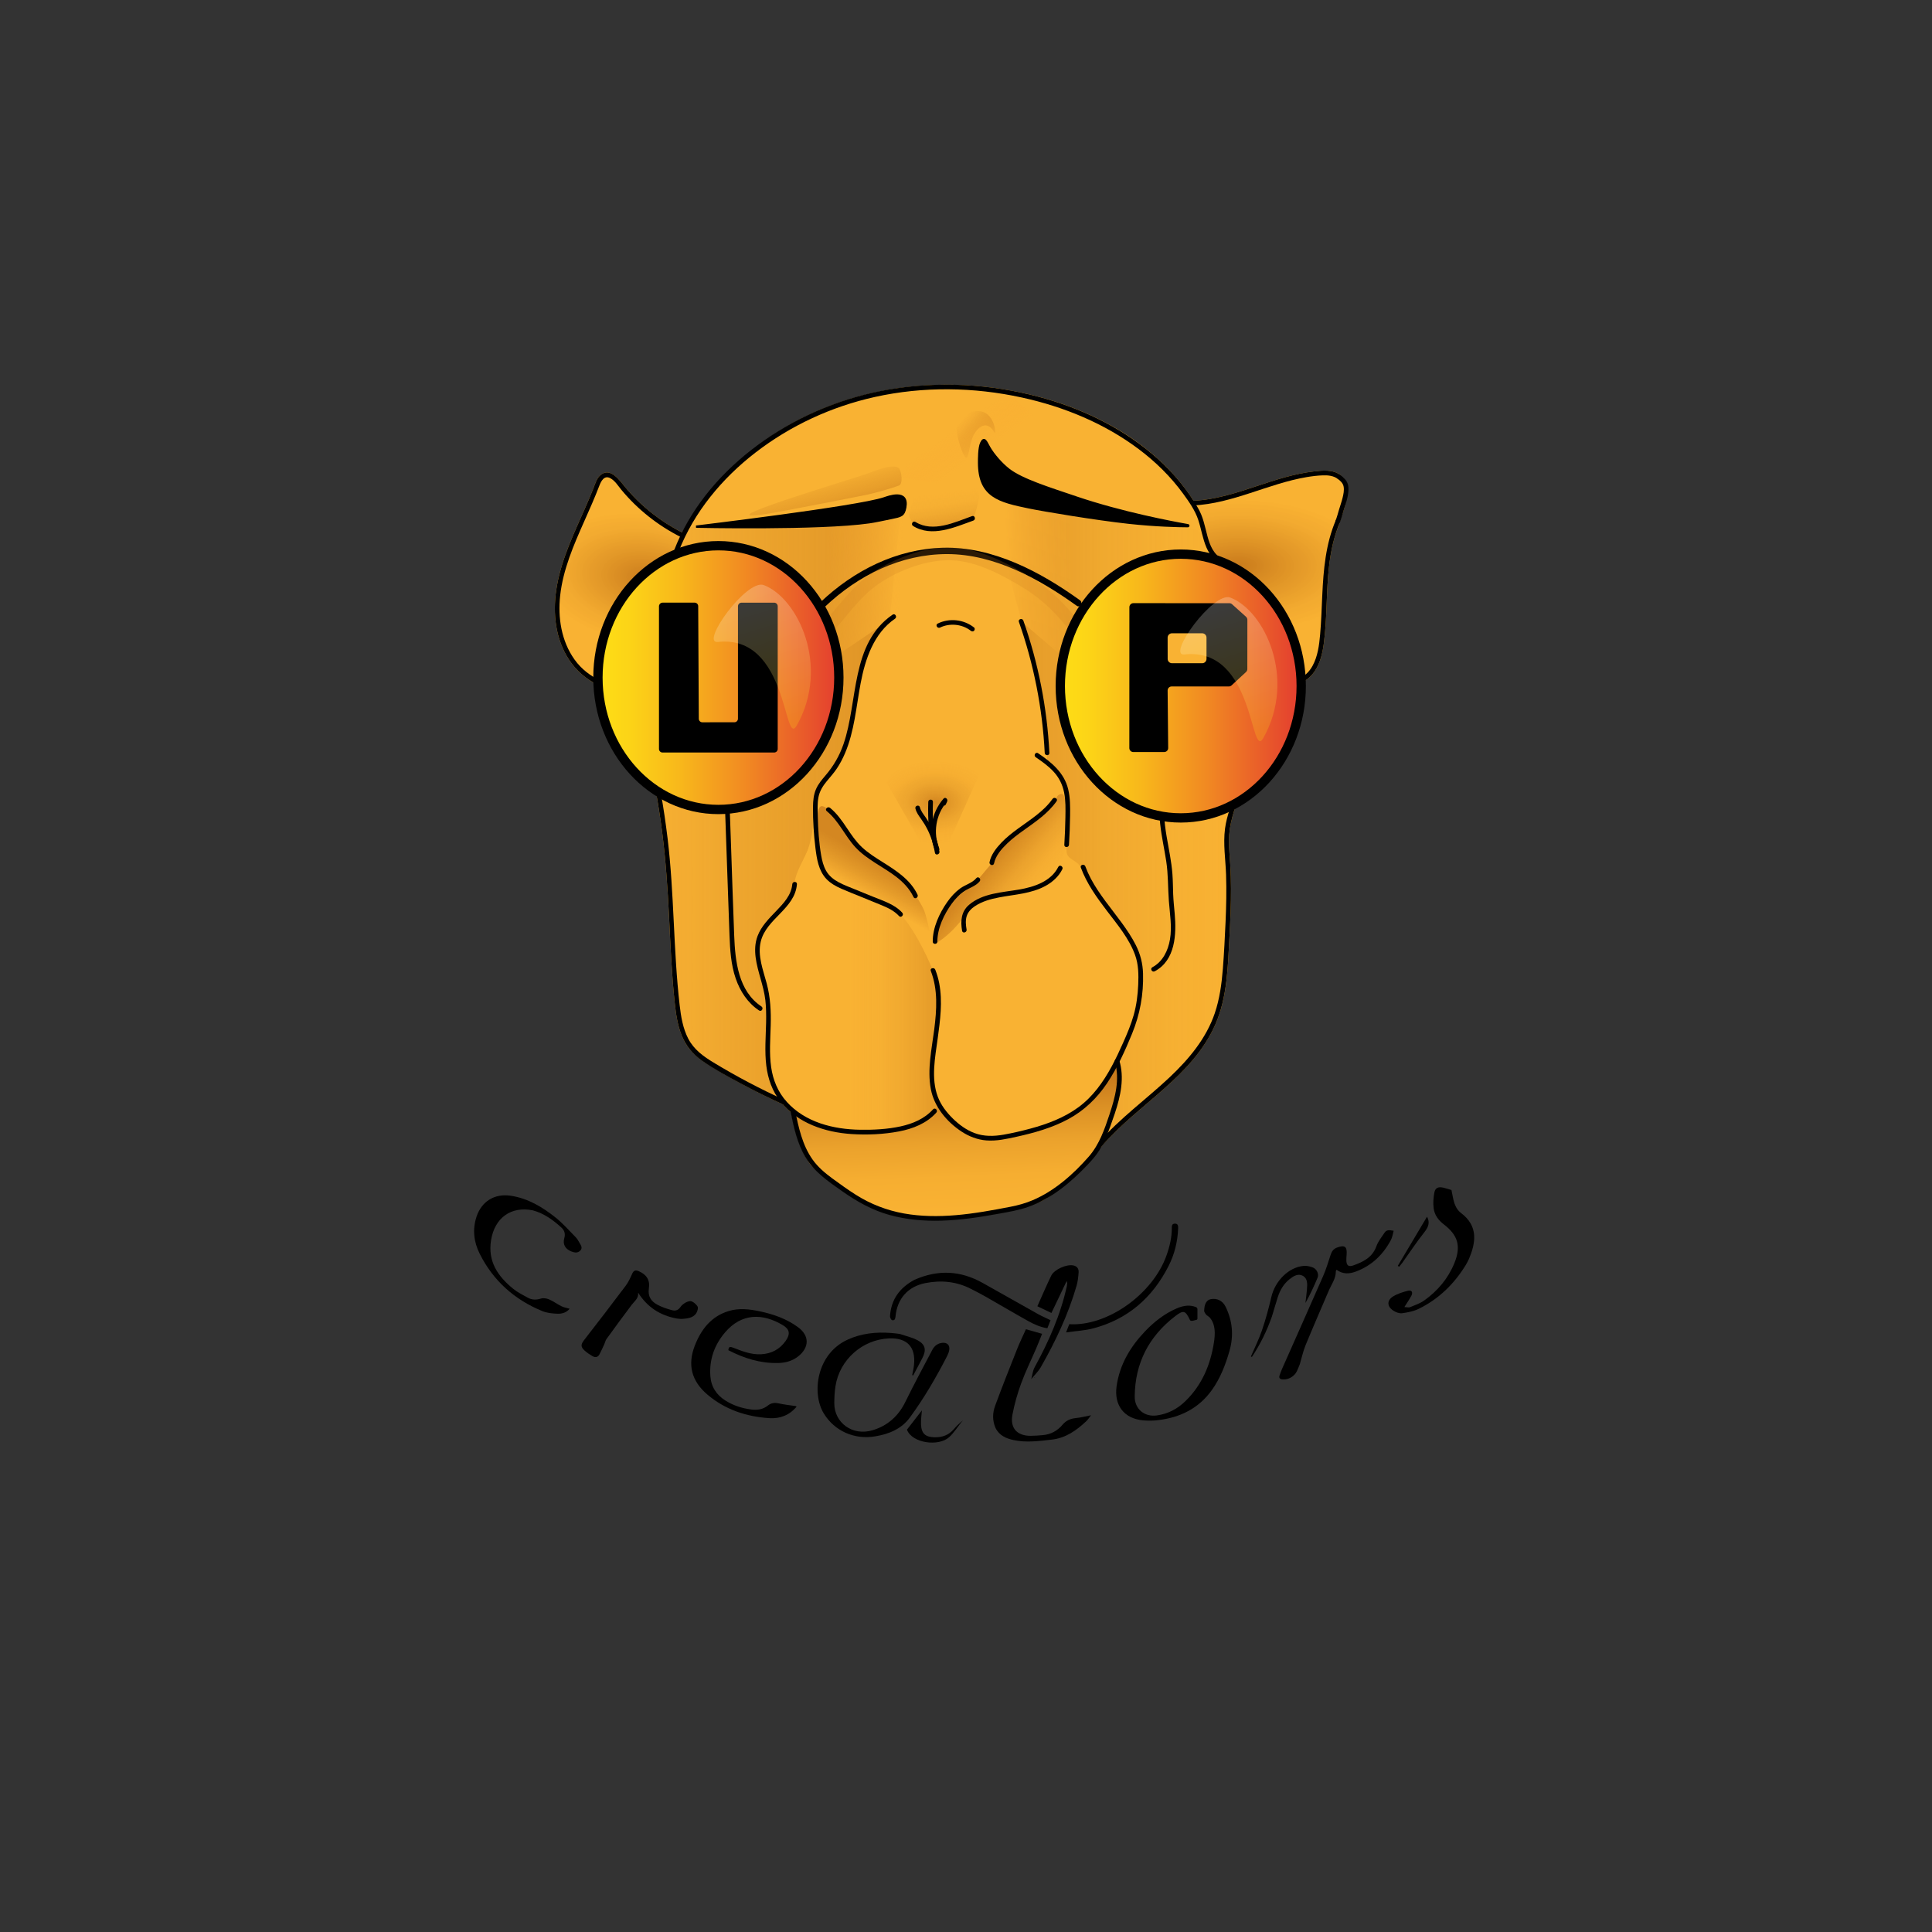 <?xml version="1.0" encoding="UTF-8"?>
<svg xmlns="http://www.w3.org/2000/svg" xmlns:xlink="http://www.w3.org/1999/xlink" version="1.1" x="0px" y="0px" width="830px" height="830px" viewBox="0 0 830 830" style="enable-background:new 0 0 830 830;" xml:space="preserve">
<rect x="0" y="0" width="830" height="830" fill="#333333" stroke="none"/>
<style type="text/css">
	.st0{display:none;}
	.st1{display:inline;}
	.st2{display:inline;fill:#070808;}
	.st3{display:inline;fill:#010100;}
	.st4{display:inline;fill:#F0AF3A;}
	.st5{display:inline;fill:#EAAD41;}
	.st6{display:inline;fill:#ECAE3F;}
	.st7{display:inline;fill:#F0AF3B;}
	.st8{display:inline;fill:#EBAD40;}
	.st9{display:inline;fill:#F5AD33;}
	.st10{display:inline;fill:#F7AE31;}
	.st11{display:inline;fill:#EEAE3B;}
	.st12{display:inline;fill:#EA6733;}
	.st13{display:inline;fill:#FDD10B;}
	.st14{display:inline;fill:#040303;}
	.st15{display:inline;fill:#FBE11C;}
	.st16{display:inline;fill:#101111;}
	.st17{display:inline;fill:#E14831;}
	.st18{display:inline;fill:#FCC803;}
	.st19{display:inline;fill:#C3AB7F;}
	.st20{display:inline;fill:#F19431;}
	.st21{display:inline;fill:#EE8134;}
	.st22{display:inline;fill:#FAC123;}
	.st23{display:inline;fill:#FABD0B;}
	.st24{display:inline;fill:#F8B612;}
	.st25{display:inline;fill:#EB7133;}
	.st26{display:inline;fill:#F6AA26;}
	.st27{display:inline;fill:#E3A940;}
	.st28{display:inline;fill:#F7AB1D;}
	.st29{display:inline;fill:#010101;}
	.st30{fill:#070808;}
	.st31{fill:#101111;}
	.st32{display:none;fill:#FFFFFF;}
	.st33{display:none;fill:none;}
	.st34{fill:#F9B233;}
	.st35{opacity:0.78;fill:url(#SVGID_1_);}
	.st36{opacity:0.78;fill:url(#SVGID_2_);}
	.st37{fill:url(#SVGID_3_);}
	.st38{fill:url(#SVGID_4_);}
	.st39{fill:url(#SVGID_5_);}
	.st40{fill:url(#SVGID_6_);}
	.st41{display:none;fill:url(#SVGID_7_);}
	.st42{display:none;fill:url(#SVGID_8_);}
	.st43{fill:url(#SVGID_9_);}
	.st44{fill:url(#SVGID_10_);}
	.st45{fill:url(#SVGID_11_);}
	.st46{fill:url(#SVGID_12_);}
	.st47{fill:url(#SVGID_13_);}
	.st48{fill:url(#SVGID_14_);}
	.st49{fill:url(#SVGID_15_);}
	.st50{fill:url(#SVGID_16_);}
	.st51{fill:url(#SVGID_17_);}
	.st52{opacity:0.71;}
	.st53{stroke:#000000;stroke-miterlimit:10;}
	.st54{opacity:0.212;}
	.st55{fill:#C97B1C;}
	.st56{fill:url(#SVGID_22_);stroke:#000000;stroke-miterlimit:10;}
	.st57{fill:url(#SVGID_23_);stroke:#000000;stroke-miterlimit:10;}
	.st58{fill:none;stroke:#000000;stroke-width:4;stroke-miterlimit:10;}
	.st59{fill:url(#SVGID_24_);stroke:#000000;stroke-miterlimit:10;}
	.st60{fill:#F9B233;stroke:#F9B233;stroke-width:16;stroke-miterlimit:10;}
	.st61{opacity:0.231;fill:url(#SVGID_25_);}
	.st62{opacity:0.231;fill:url(#SVGID_26_);}
	.st63{fill:#FFFFFF;}
	.st64{fill:#454545;}
	.st65{opacity:0.78;fill:url(#SVGID_27_);}
	.st66{opacity:0.78;fill:url(#SVGID_28_);}
	.st67{fill:url(#SVGID_29_);}
	.st68{fill:url(#SVGID_30_);}
	.st69{fill:url(#SVGID_31_);}
	.st70{fill:url(#SVGID_32_);}
	.st71{fill:url(#SVGID_33_);}
	.st72{fill:url(#SVGID_34_);}
	.st73{fill:url(#SVGID_35_);}
	.st74{fill:url(#SVGID_36_);}
	.st75{fill:url(#SVGID_37_);}
	.st76{fill:url(#SVGID_38_);}
	.st77{fill:url(#SVGID_39_);}
	.st78{fill:url(#SVGID_40_);}
	.st79{fill:url(#SVGID_41_);}
	.st80{fill:#FFFFFF;stroke:#FFFFFF;stroke-miterlimit:10;}
	.st81{fill:url(#SVGID_46_);stroke:#FFFFFF;stroke-miterlimit:10;}
	.st82{fill:none;stroke:#FFFFFF;stroke-width:4;stroke-miterlimit:10;}
	.st83{fill:url(#SVGID_47_);stroke:#FFFFFF;stroke-miterlimit:10;}
	.st84{opacity:0.231;fill:url(#SVGID_48_);}
	.st85{opacity:0.231;fill:url(#SVGID_49_);}
	.st86{fill:#ADADAD;}
	.st87{opacity:0.78;fill:url(#SVGID_50_);}
	.st88{opacity:0.78;fill:url(#SVGID_51_);}
	.st89{fill:url(#SVGID_52_);}
	.st90{fill:url(#SVGID_53_);}
	.st91{fill:url(#SVGID_54_);}
	.st92{fill:url(#SVGID_55_);}
	.st93{fill:url(#SVGID_56_);}
	.st94{fill:url(#SVGID_57_);}
	.st95{fill:url(#SVGID_58_);}
	.st96{fill:url(#SVGID_59_);}
	.st97{fill:url(#SVGID_60_);}
	.st98{fill:url(#SVGID_61_);}
	.st99{fill:url(#SVGID_62_);}
	.st100{fill:url(#SVGID_63_);}
	.st101{fill:url(#SVGID_64_);}
	.st102{fill:#ADADAD;stroke:#ADADAD;stroke-miterlimit:10;}
	.st103{fill:url(#SVGID_69_);stroke:#FFFFFF;stroke-miterlimit:10;}
	.st104{fill:url(#SVGID_70_);stroke:#FFFFFF;stroke-miterlimit:10;}
	.st105{fill:url(#SVGID_71_);stroke:#ADADAD;stroke-miterlimit:10;}
	.st106{fill:none;stroke:#ADADAD;stroke-width:4;stroke-miterlimit:10;}
	.st107{fill:url(#SVGID_72_);stroke:#ADADAD;stroke-miterlimit:10;}
	.st108{opacity:0.231;fill:url(#SVGID_73_);}
	.st109{opacity:0.231;fill:url(#SVGID_74_);}
	.st110{opacity:0.78;fill:url(#SVGID_75_);}
	.st111{opacity:0.78;fill:url(#SVGID_76_);}
	.st112{fill:url(#SVGID_77_);}
	.st113{fill:url(#SVGID_78_);}
	.st114{fill:url(#SVGID_79_);}
	.st115{fill:url(#SVGID_80_);}
	.st116{fill:url(#SVGID_81_);}
	.st117{fill:url(#SVGID_82_);}
	.st118{fill:url(#SVGID_83_);}
	.st119{fill:url(#SVGID_84_);}
	.st120{fill:url(#SVGID_85_);}
	.st121{fill:url(#SVGID_86_);}
	.st122{fill:url(#SVGID_87_);}
	.st123{fill:url(#SVGID_88_);}
	.st124{fill:url(#SVGID_89_);}
	.st125{fill:url(#SVGID_94_);stroke:#000000;stroke-miterlimit:10;}
	.st126{fill:url(#SVGID_95_);stroke:#000000;stroke-miterlimit:10;}
	.st127{fill:url(#SVGID_96_);stroke:#000000;stroke-miterlimit:10;}
	.st128{opacity:0.231;fill:url(#SVGID_97_);}
	.st129{opacity:0.231;fill:url(#SVGID_98_);}
	.st130{opacity:0.78;fill:url(#SVGID_99_);}
	.st131{opacity:0.78;fill:url(#SVGID_100_);}
	.st132{fill:url(#SVGID_101_);}
	.st133{fill:url(#SVGID_102_);}
	.st134{fill:url(#SVGID_103_);}
	.st135{fill:url(#SVGID_104_);}
	.st136{fill:url(#SVGID_105_);}
	.st137{fill:url(#SVGID_106_);}
	.st138{fill:url(#SVGID_107_);}
	.st139{fill:url(#SVGID_108_);}
	.st140{fill:url(#SVGID_109_);}
	.st141{fill:url(#SVGID_110_);}
	.st142{fill:url(#SVGID_111_);}
	.st143{fill:url(#SVGID_112_);}
	.st144{fill:url(#SVGID_113_);}
	.st145{fill:url(#SVGID_118_);}
	.st146{fill:url(#SVGID_119_);}
	.st147{fill:url(#SVGID_120_);}
	.st148{fill:url(#SVGID_121_);stroke:#FFFFFF;stroke-miterlimit:10;}
	.st149{fill:url(#SVGID_122_);stroke:#FFFFFF;stroke-miterlimit:10;}
	.st150{opacity:0.231;fill:url(#SVGID_123_);}
	.st151{opacity:0.231;fill:url(#SVGID_124_);}
	.st152{opacity:0.78;fill:url(#SVGID_125_);}
	.st153{opacity:0.78;fill:url(#SVGID_126_);}
	.st154{fill:url(#SVGID_127_);}
	.st155{fill:url(#SVGID_128_);}
	.st156{fill:url(#SVGID_129_);}
	.st157{fill:url(#SVGID_130_);}
	.st158{fill:url(#SVGID_131_);}
	.st159{fill:url(#SVGID_132_);}
	.st160{fill:url(#SVGID_133_);}
	.st161{fill:url(#SVGID_134_);}
	.st162{fill:url(#SVGID_135_);}
	.st163{fill:url(#SVGID_136_);}
	.st164{fill:url(#SVGID_137_);}
	.st165{fill:url(#SVGID_138_);}
	.st166{fill:url(#SVGID_139_);}
	.st167{fill:url(#SVGID_144_);stroke:#FFFFFF;stroke-miterlimit:10;}
	.st168{fill:url(#SVGID_145_);stroke:#FFFFFF;stroke-miterlimit:10;}
	.st169{fill:#FFFFFF;stroke:#FFFFFF;stroke-width:16;stroke-miterlimit:10;}
	.st170{opacity:0.231;fill:url(#SVGID_146_);}
	.st171{opacity:0.231;fill:url(#SVGID_147_);}
	.st172{opacity:0.78;fill:url(#SVGID_148_);}
	.st173{opacity:0.78;fill:url(#SVGID_149_);}
	.st174{fill:url(#SVGID_150_);}
	.st175{fill:url(#SVGID_151_);}
	.st176{fill:url(#SVGID_152_);}
	.st177{fill:url(#SVGID_153_);}
	.st178{fill:url(#SVGID_154_);}
	.st179{fill:url(#SVGID_155_);}
	.st180{fill:url(#SVGID_156_);}
	.st181{fill:url(#SVGID_157_);}
	.st182{fill:url(#SVGID_158_);}
	.st183{fill:url(#SVGID_159_);}
	.st184{fill:url(#SVGID_160_);}
	.st185{fill:url(#SVGID_161_);}
	.st186{fill:url(#SVGID_162_);}
	.st187{fill:url(#SVGID_167_);stroke:#FFFFFF;stroke-miterlimit:10;}
	.st188{fill:url(#SVGID_168_);stroke:#FFFFFF;stroke-miterlimit:10;}
	.st189{fill:url(#SVGID_169_);stroke:#ADADAD;stroke-miterlimit:10;}
	.st190{fill:url(#SVGID_170_);stroke:#ADADAD;stroke-miterlimit:10;}
	.st191{fill:#ADADAD;stroke:#ADADAD;stroke-width:16;stroke-miterlimit:10;}
	.st192{opacity:0.231;fill:url(#SVGID_171_);}
	.st193{opacity:0.231;fill:url(#SVGID_172_);}
	.st194{opacity:0.78;fill:url(#SVGID_173_);}
	.st195{opacity:0.78;fill:url(#SVGID_174_);}
	.st196{fill:url(#SVGID_175_);}
	.st197{fill:url(#SVGID_176_);}
	.st198{fill:url(#SVGID_177_);}
	.st199{fill:url(#SVGID_178_);}
	.st200{fill:url(#SVGID_179_);}
	.st201{fill:url(#SVGID_180_);}
	.st202{fill:url(#SVGID_181_);}
	.st203{fill:url(#SVGID_182_);}
	.st204{fill:url(#SVGID_183_);}
	.st205{fill:url(#SVGID_184_);}
	.st206{fill:url(#SVGID_185_);}
	.st207{fill:url(#SVGID_186_);}
	.st208{fill:url(#SVGID_187_);}
	.st209{fill:url(#SVGID_192_);stroke:#000000;stroke-miterlimit:10;}
	.st210{fill:url(#SVGID_193_);stroke:#000000;stroke-miterlimit:10;}
	.st211{fill:url(#SVGID_194_);stroke:#000000;stroke-miterlimit:10;}
	.st212{opacity:0.231;fill:url(#SVGID_195_);}
	.st213{opacity:0.231;fill:url(#SVGID_196_);}
	.st214{opacity:0.78;fill:url(#SVGID_197_);}
	.st215{opacity:0.78;fill:url(#SVGID_198_);}
	.st216{fill:url(#SVGID_199_);}
	.st217{fill:url(#SVGID_200_);}
	.st218{fill:url(#SVGID_201_);}
	.st219{fill:url(#SVGID_202_);}
	.st220{fill:url(#SVGID_203_);}
	.st221{fill:url(#SVGID_204_);}
	.st222{fill:url(#SVGID_205_);}
	.st223{fill:url(#SVGID_206_);}
	.st224{fill:url(#SVGID_207_);}
	.st225{fill:url(#SVGID_208_);}
	.st226{fill:url(#SVGID_209_);}
	.st227{fill:url(#SVGID_210_);}
	.st228{fill:url(#SVGID_211_);}
	.st229{fill:url(#SVGID_216_);stroke:#000000;stroke-miterlimit:10;}
	.st230{fill:url(#SVGID_217_);stroke:#000000;stroke-miterlimit:10;}
	.st231{fill:url(#SVGID_218_);stroke:#000000;stroke-miterlimit:10;}
	.st232{opacity:0.231;fill:url(#SVGID_219_);}
	.st233{opacity:0.231;fill:url(#SVGID_220_);}
	.st234{opacity:0.78;fill:url(#SVGID_221_);}
	.st235{opacity:0.78;fill:url(#SVGID_222_);}
	.st236{fill:url(#SVGID_223_);}
	.st237{fill:url(#SVGID_224_);}
	.st238{fill:url(#SVGID_225_);}
	.st239{fill:url(#SVGID_226_);}
	.st240{fill:url(#SVGID_227_);}
	.st241{fill:url(#SVGID_228_);}
	.st242{fill:url(#SVGID_229_);}
	.st243{fill:url(#SVGID_230_);}
	.st244{fill:url(#SVGID_231_);}
	.st245{fill:url(#SVGID_232_);}
	.st246{fill:url(#SVGID_233_);}
	.st247{fill:url(#SVGID_234_);}
	.st248{fill:url(#SVGID_235_);}
	.st249{fill:url(#SVGID_240_);}
	.st250{fill:url(#SVGID_241_);}
	.st251{fill:url(#SVGID_242_);}
	.st252{fill:url(#SVGID_243_);stroke:#FFFFFF;stroke-miterlimit:10;}
	.st253{fill:url(#SVGID_244_);stroke:#FFFFFF;stroke-miterlimit:10;}
	.st254{opacity:0.231;fill:url(#SVGID_245_);}
	.st255{opacity:0.231;fill:url(#SVGID_246_);}
	.st256{fill:url(#SVGID_247_);stroke:#FFFFFF;stroke-miterlimit:10;}
	.st257{fill:url(#SVGID_248_);stroke:#FFFFFF;stroke-miterlimit:10;}
	.st258{opacity:0.231;fill:url(#SVGID_249_);}
	.st259{opacity:0.231;fill:url(#SVGID_250_);}
	.st260{stroke:#FFFFFF;stroke-miterlimit:10;}
	.st261{stroke:#FFFFFF;stroke-width:4;stroke-miterlimit:10;}
	.st262{opacity:0.78;fill:url(#SVGID_251_);}
	.st263{opacity:0.78;fill:url(#SVGID_252_);}
	.st264{fill:url(#SVGID_253_);}
	.st265{fill:url(#SVGID_254_);}
	.st266{fill:url(#SVGID_255_);}
	.st267{fill:url(#SVGID_256_);}
	.st268{fill:url(#SVGID_257_);}
	.st269{fill:url(#SVGID_258_);}
	.st270{fill:url(#SVGID_259_);}
	.st271{fill:url(#SVGID_260_);}
	.st272{fill:url(#SVGID_261_);}
	.st273{fill:url(#SVGID_262_);}
	.st274{fill:url(#SVGID_263_);}
	.st275{fill:url(#SVGID_264_);}
	.st276{fill:url(#SVGID_265_);}
	.st277{fill:#707070;}
	.st278{fill:url(#SVGID_270_);stroke:#000000;stroke-miterlimit:10;}
	.st279{fill:url(#SVGID_271_);stroke:#000000;stroke-miterlimit:10;}
	.st280{opacity:0.231;fill:url(#SVGID_272_);}
	.st281{opacity:0.231;fill:url(#SVGID_273_);}
	.st282{opacity:0.78;fill:url(#SVGID_274_);}
	.st283{opacity:0.78;fill:url(#SVGID_275_);}
	.st284{fill:url(#SVGID_276_);}
	.st285{fill:url(#SVGID_277_);}
	.st286{fill:url(#SVGID_278_);}
	.st287{fill:url(#SVGID_279_);}
	.st288{fill:url(#SVGID_280_);}
	.st289{fill:url(#SVGID_281_);}
	.st290{fill:url(#SVGID_282_);}
	.st291{fill:url(#SVGID_283_);}
	.st292{fill:url(#SVGID_284_);}
	.st293{fill:url(#SVGID_285_);}
	.st294{fill:url(#SVGID_286_);}
	.st295{fill:url(#SVGID_287_);}
	.st296{fill:url(#SVGID_288_);}
	.st297{fill:url(#SVGID_293_);stroke:#000000;stroke-miterlimit:10;}
	.st298{fill:url(#SVGID_294_);stroke:#000000;stroke-miterlimit:10;}
	.st299{fill:url(#SVGID_295_);stroke:#000000;stroke-miterlimit:10;}
	.st300{opacity:0.231;fill:url(#SVGID_296_);}
	.st301{opacity:0.231;fill:url(#SVGID_297_);}
	.st302{opacity:0.78;fill:url(#SVGID_298_);}
	.st303{opacity:0.78;fill:url(#SVGID_299_);}
	.st304{fill:url(#SVGID_300_);}
	.st305{fill:url(#SVGID_301_);}
	.st306{fill:url(#SVGID_302_);}
	.st307{fill:url(#SVGID_303_);}
	.st308{fill:url(#SVGID_304_);}
	.st309{fill:url(#SVGID_305_);}
	.st310{fill:url(#SVGID_306_);}
	.st311{fill:url(#SVGID_307_);}
	.st312{fill:url(#SVGID_308_);}
	.st313{fill:url(#SVGID_309_);}
	.st314{fill:url(#SVGID_310_);}
	.st315{fill:url(#SVGID_311_);}
	.st316{fill:url(#SVGID_312_);}
	.st317{fill:url(#SVGID_317_);stroke:#000000;stroke-miterlimit:10;}
	.st318{fill:url(#SVGID_318_);stroke:#000000;stroke-miterlimit:10;}
	.st319{fill:url(#SVGID_319_);stroke:#000000;stroke-miterlimit:10;}
	.st320{opacity:0.231;fill:url(#SVGID_320_);}
	.st321{opacity:0.231;fill:url(#SVGID_321_);}
	.st322{opacity:0.78;fill:url(#SVGID_322_);}
	.st323{opacity:0.78;fill:url(#SVGID_323_);}
	.st324{fill:url(#SVGID_324_);}
	.st325{fill:url(#SVGID_325_);}
	.st326{fill:url(#SVGID_326_);}
	.st327{fill:url(#SVGID_327_);}
	.st328{fill:url(#SVGID_328_);}
	.st329{fill:url(#SVGID_329_);}
	.st330{fill:url(#SVGID_330_);}
	.st331{fill:url(#SVGID_331_);}
	.st332{fill:url(#SVGID_332_);}
	.st333{fill:url(#SVGID_333_);}
	.st334{fill:url(#SVGID_334_);}
	.st335{fill:url(#SVGID_335_);}
	.st336{fill:url(#SVGID_336_);}
	.st337{fill:url(#SVGID_341_);stroke:#000000;stroke-miterlimit:10;}
	.st338{fill:url(#SVGID_342_);stroke:#000000;stroke-miterlimit:10;}
	.st339{fill:url(#SVGID_343_);stroke:#000000;stroke-miterlimit:10;}
	.st340{opacity:0.231;fill:url(#SVGID_344_);}
	.st341{opacity:0.231;fill:url(#SVGID_345_);}
	.st342{stroke:#000000;stroke-width:4;stroke-miterlimit:10;}
	.st343{stroke:#000000;stroke-width:16;stroke-miterlimit:10;}
	.st344{opacity:0.78;fill:url(#SVGID_346_);}
	.st345{opacity:0.78;fill:url(#SVGID_347_);}
	.st346{fill:url(#SVGID_348_);}
	.st347{fill:url(#SVGID_349_);}
	.st348{fill:url(#SVGID_350_);}
	.st349{fill:url(#SVGID_351_);}
	.st350{fill:url(#SVGID_352_);}
	.st351{fill:url(#SVGID_353_);}
	.st352{fill:url(#SVGID_354_);}
	.st353{fill:url(#SVGID_355_);}
	.st354{fill:url(#SVGID_356_);}
	.st355{fill:url(#SVGID_357_);}
	.st356{fill:url(#SVGID_358_);}
	.st357{fill:url(#SVGID_359_);}
	.st358{fill:url(#SVGID_360_);}
	.st359{fill:url(#SVGID_365_);stroke:#000000;stroke-miterlimit:10;}
	.st360{fill:url(#SVGID_366_);stroke:#000000;stroke-miterlimit:10;}
	.st361{fill:url(#SVGID_367_);stroke:#000000;stroke-miterlimit:10;}
	.st362{opacity:0.231;fill:url(#SVGID_368_);}
	.st363{opacity:0.231;fill:url(#SVGID_369_);}
	.st364{opacity:0.78;fill:url(#SVGID_370_);}
	.st365{opacity:0.78;fill:url(#SVGID_371_);}
	.st366{fill:url(#SVGID_372_);}
	.st367{fill:url(#SVGID_373_);}
	.st368{fill:url(#SVGID_374_);}
	.st369{fill:url(#SVGID_375_);}
	.st370{fill:url(#SVGID_376_);}
	.st371{fill:url(#SVGID_377_);}
	.st372{fill:url(#SVGID_378_);}
	.st373{fill:url(#SVGID_379_);}
	.st374{fill:url(#SVGID_380_);}
	.st375{fill:url(#SVGID_381_);}
	.st376{fill:url(#SVGID_382_);}
	.st377{fill:url(#SVGID_383_);}
	.st378{fill:url(#SVGID_384_);}
	.st379{fill:url(#SVGID_389_);stroke:#000000;stroke-miterlimit:10;}
	.st380{fill:url(#SVGID_390_);stroke:#000000;stroke-miterlimit:10;}
	.st381{fill:url(#SVGID_391_);stroke:#000000;stroke-miterlimit:10;}
	.st382{opacity:0.231;fill:url(#SVGID_392_);}
	.st383{opacity:0.231;fill:url(#SVGID_393_);}
	.st384{opacity:0.78;fill:url(#SVGID_394_);}
	.st385{opacity:0.78;fill:url(#SVGID_395_);}
	.st386{fill:url(#SVGID_396_);}
	.st387{fill:url(#SVGID_397_);}
	.st388{fill:url(#SVGID_398_);}
	.st389{fill:url(#SVGID_399_);}
	.st390{fill:url(#SVGID_400_);}
	.st391{fill:url(#SVGID_401_);}
	.st392{fill:url(#SVGID_402_);}
	.st393{fill:url(#SVGID_403_);}
	.st394{fill:url(#SVGID_404_);}
	.st395{fill:url(#SVGID_405_);}
	.st396{fill:url(#SVGID_406_);}
	.st397{fill:url(#SVGID_407_);}
	.st398{fill:url(#SVGID_408_);}
	.st399{fill:url(#SVGID_413_);stroke:#000000;stroke-miterlimit:10;}
	.st400{fill:url(#SVGID_414_);stroke:#000000;stroke-miterlimit:10;}
	.st401{stroke:#FFFFFF;stroke-width:3;stroke-miterlimit:10;}
	.st402{opacity:0.231;fill:url(#SVGID_415_);}
	.st403{opacity:0.231;fill:url(#SVGID_416_);}
	.st404{fill:url(#SVGID_417_);stroke:#FFFFFF;stroke-miterlimit:10;}
	.st405{fill:url(#SVGID_418_);stroke:#FFFFFF;stroke-miterlimit:10;}
	.st406{opacity:0.231;fill:url(#SVGID_419_);}
	.st407{opacity:0.231;fill:url(#SVGID_420_);}
	.st408{opacity:0.78;fill:url(#SVGID_421_);}
	.st409{opacity:0.78;fill:url(#SVGID_422_);}
	.st410{fill:url(#SVGID_423_);}
	.st411{fill:url(#SVGID_424_);}
	.st412{fill:url(#SVGID_425_);}
	.st413{fill:url(#SVGID_426_);}
	.st414{fill:url(#SVGID_427_);}
	.st415{fill:url(#SVGID_428_);}
	.st416{fill:url(#SVGID_429_);}
	.st417{fill:url(#SVGID_430_);}
	.st418{fill:url(#SVGID_431_);}
	.st419{fill:url(#SVGID_432_);}
	.st420{fill:url(#SVGID_433_);}
	.st421{fill:url(#SVGID_434_);}
	.st422{fill:url(#SVGID_435_);}
	.st423{fill:url(#SVGID_440_);stroke:#000000;stroke-miterlimit:10;}
	.st424{fill:url(#SVGID_441_);stroke:#000000;stroke-miterlimit:10;}
	.st425{fill:url(#SVGID_442_);stroke:#000000;stroke-miterlimit:10;}
	.st426{opacity:0.231;fill:url(#SVGID_443_);}
	.st427{opacity:0.231;fill:url(#SVGID_444_);}
</style>
<g id="base_model_w_eyebrows" class="st0">
	<g id="Layer_4" class="st1">
	</g>
	<g id="Layer_5_copy_4" class="st1">
	</g>
	<g id="Layer_23" class="st1">
	</g>
	<g id="Layer_17" class="st1">
	</g>
	<g id="Layer_17_copy" class="st1">
	</g>
	<g id="Layer_5_copy_5" class="st1">
	</g>
	<g id="Layer_8_copy_5" class="st1">
	</g>
	<g id="Layer_2_copy_2" class="st1">
	</g>
	<g id="Layer_2_copy_3" class="st1">
	</g>
	<g id="Layer_25" class="st1">
	</g>
</g>
<g id="No_candidates" class="st0">
	<g id="Black-white_shaded_copy" class="st1">
		<g id="Layer_4_copy_20">
		</g>
		<g id="Layer_5_copy_25_1_">
		</g>
		<g id="Layer_23_copy_16">
		</g>
		<g id="Layer_17_copy_22_1_">
		</g>
		<g id="Layer_17_copy_22">
		</g>
		<g id="Layer_5_copy_25">
		</g>
		<g id="Layer_8_copy_26">
		</g>
		<g id="Layer_2_copy_29">
		</g>
		<g id="Layer_25_copy_19">
		</g>
	</g>
	<g id="Grey-black_shaded_copy" class="st1">
		<g id="Layer_4_copy_19">
		</g>
		<g id="Layer_5_copy_24_1_">
		</g>
		<g id="Layer_23_copy_15">
		</g>
		<g id="Layer_17_copy_21_1_">
		</g>
		<g id="Layer_17_copy_21">
		</g>
		<g id="Layer_5_copy_24">
		</g>
		<g id="Layer_8_copy_25_1_">
		</g>
		<g id="Layer_8_copy_25">
		</g>
		<g id="Layer_2_copy_28">
		</g>
		<g id="Layer_25_copy_18">
		</g>
	</g>
	<g id="Final_Logo_UPC_bright_copy_3" class="st1">
		<g id="Layer_4_copy_3">
		</g>
		<g id="Layer_5_copy_8_1_">
		</g>
		<g id="Layer_23_copy_3">
		</g>
		<g id="Layer_17_copy_6_1_">
		</g>
		<g id="Layer_17_copy_6">
		</g>
		<g id="Layer_5_copy_8">
		</g>
		<g id="Layer_8_copy_8">
		</g>
		<g id="Layer_2_copy_10">
		</g>
		<g id="Layer_25_copy_4">
		</g>
	</g>
	<g id="Black_shaded_1_copy_4" class="st1">
		<g id="Layer_4_copy_23">
		</g>
		<g id="Layer_5_copy_28_1_">
		</g>
		<g id="Layer_23_copy_18">
			<g id="Layer_126_copy_2">
			</g>
			<g id="Layer_127_copy_2">
			</g>
		</g>
		<g id="Layer_17_copy_25_1_">
		</g>
		<g id="Layer_17_copy_25">
		</g>
		<g id="Layer_5_copy_28">
		</g>
		<g id="Layer_8_copy_29">
		</g>
		<g id="Layer_2_copy_32">
		</g>
		<g id="Layer_25_copy_22">
		</g>
	</g>
	<g id="Black-white_shaded" class="st1">
		<g id="Layer_4_copy_6">
		</g>
		<g id="Layer_5_copy_12_1_">
		</g>
		<g id="Layer_23_copy_8">
		</g>
		<g id="Layer_17_copy_7_1_">
		</g>
		<g id="Layer_17_copy_7">
		</g>
		<g id="Layer_5_copy_12">
		</g>
		<g id="Layer_8_copy_11">
		</g>
		<g id="Layer_2_copy_13_1_">
		</g>
		<g id="Layer_2_copy_13">
		</g>
		<g id="Layer_25_copy_6">
		</g>
	</g>
	<g id="Grey-black_shaded" class="st1">
		<g id="Layer_4_copy_7">
		</g>
		<g id="Layer_5_copy_13_1_">
		</g>
		<g id="Layer_23_copy_9">
		</g>
		<g id="Layer_17_copy_8_1_">
		</g>
		<g id="Layer_17_copy_8">
		</g>
		<g id="Layer_5_copy_13">
		</g>
		<g id="Layer_8_copy_12">
		</g>
		<g id="Layer_8_copy_13">
		</g>
		<g id="Layer_2_copy_14_1_">
		</g>
		<g id="Layer_2_copy_14">
		</g>
		<g id="Layer_25_copy_7">
		</g>
	</g>
	<g id="Final_Logo_UPC_bright_copy_2" class="st1">
		<g id="Layer_4_copy_2">
		</g>
		<g id="Layer_5_copy_7_1_">
		</g>
		<g id="Layer_23_copy_2">
		</g>
		<g id="Layer_17_copy_5_1_">
		</g>
		<g id="Layer_17_copy_5">
		</g>
		<g id="Layer_5_copy_7">
		</g>
		<g id="Layer_8_copy_7">
		</g>
		<g id="Layer_2_copy_5_1_">
		</g>
		<g id="Layer_2_copy_5">
		</g>
		<g id="Layer_25_copy_3">
		</g>
	</g>
	<g id="Final_Logo_UPC_bright_copy_5" class="st1">
		<g id="Layer_4_copy_11">
		</g>
		<g id="Layer_5_copy_10_1_">
		</g>
		<g id="Layer_23_copy_5">
		</g>
		<g id="Layer_17_copy_13_1_">
		</g>
		<g id="Layer_17_copy_13">
		</g>
		<g id="Layer_5_copy_10">
		</g>
		<g id="Layer_8_copy_17">
		</g>
		<g id="Layer_2_copy_18_1_">
		</g>
		<g id="Layer_2_copy_18">
		</g>
		<g id="Layer_25_copy_12">
		</g>
	</g>
	<g id="Black_shaded_1_copy" class="st1">
		<g id="Layer_4_copy_10">
		</g>
		<g id="Layer_5_copy_16_1_">
		</g>
		<g id="Layer_23_copy_7">
			<g id="Layer_126">
			</g>
			<g id="Layer_127">
			</g>
		</g>
		<g id="Layer_17_copy_11_1_">
		</g>
		<g id="Layer_17_copy_11">
		</g>
		<g id="Layer_5_copy_16">
		</g>
		<g id="Layer_8_copy_16">
		</g>
		<g id="Layer_2_copy_17_1_">
		</g>
		<g id="Layer_2_copy_17">
		</g>
		<g id="Layer_25_copy_10">
		</g>
	</g>
</g>
<g id="Layer_246" class="st0">
</g>
<g id="Black_shaded_1_copy_3">
	<g id="Layer_4_copy_22">
	</g>
	<g id="Layer_5_copy_27_1_">
	</g>
	<g id="Layer_17_copy_24_1_">
	</g>
	<g id="Layer_17_copy_24">
	</g>
	<g id="Layer_5_copy_27">
	</g>
	<g id="Layer_8_copy_28">
	</g>
	<g id="Layer_2_copy_31_1_">
	</g>
	<g id="Layer_2_copy_31">
	</g>
	<g id="Layer_25_copy_21">
	</g>
</g>
<g id="BW">
	<g id="Layer_4_copy_5">
	</g>
	<g id="Layer_5_copy_11_1_">
	</g>
	<g id="Layer_17_copy_3_1_">
	</g>
	<g id="Layer_17_copy_3">
	</g>
	<g id="Layer_5_copy_11">
	</g>
	<g id="Layer_8_copy_10">
	</g>
	<g id="Layer_2_copy_12_1_">
	</g>
	<g id="Layer_2_copy_12">
	</g>
	<g id="Layer_25_copy_5">
	</g>
</g>
<g id="B_x5F_BG_x5F_white_shaded">
	<g id="Layer_4_copy_9">
	</g>
	<g id="Layer_5_copy_15_1_">
	</g>
	<g id="Layer_23_copy_10">
	</g>
	<g id="Layer_17_copy_10_1_">
	</g>
	<g id="Layer_17_copy_10">
	</g>
	<g id="Layer_5_copy_15">
	</g>
	<g id="Layer_8_copy_15">
	</g>
	<g id="Layer_2_copy_16_1_">
	</g>
	<g id="Layer_2_copy_16">
	</g>
	<g id="Layer_25_copy_9">
	</g>
</g>
<g id="B_x5F_BG_x5F_color">
	<g id="Layer_4_copy_12">
	</g>
	<g id="Layer_5_copy_17_1_">
	</g>
	<g id="Layer_23_copy_6">
	</g>
	<g id="Layer_17_copy_14_1_">
	</g>
	<g id="Layer_17_copy_14">
	</g>
	<g id="Layer_5_copy_17">
	</g>
	<g id="Layer_8_copy_18">
	</g>
	<g id="Layer_2_copy_19_1_">
	</g>
	<g id="Layer_2_copy_19">
	</g>
	<g id="Layer_249">
	</g>
</g>
<g id="B_x5F_BG_x5F_color_x5F_square">
	<g id="Layer_257">
	</g>
	<g id="Layer_256">
	</g>
	<g id="Layer_254">
	</g>
	<g id="Layer_253">
	</g>
	<g id="Layer_252">
	</g>
	<g id="Layer_250">
	</g>
	<g id="Layer_248">
	</g>
	<g id="Layer_251">
	</g>
	<g id="Layer_25_copy_13">
	</g>
</g>
<g id="W_x5F_BG_x5F_color_x5F_square">
	<g id="Layer_4_copy">
	</g>
	<g id="Layer_5_copy_6_1_">
	</g>
	<g id="Layer_23_copy">
	</g>
	<g id="Layer_17_copy_4_1_">
	</g>
	<g id="Layer_17_copy_4">
	</g>
	<g id="Layer_5_copy_6">
	</g>
	<g id="Layer_8_copy_6">
	</g>
	<g id="Layer_2_copy_4_1_">
	</g>
	<g id="Layer_2_copy_4">
	</g>
	<g id="Layer_25_copy_2">
	</g>
</g>
<g id="W_x5F_BG_x5F_BW">
	<g id="Layer_4_copy_8">
	</g>
	<g id="Layer_5_copy_14_1_">
	</g>
	<g id="Layer_17_copy_9_1_">
	</g>
	<g id="Layer_17_copy_9">
	</g>
	<g id="Layer_5_copy_14">
	</g>
	<g id="Layer_8_copy_14">
	</g>
	<g id="Layer_2_copy_15_1_">
	</g>
	<g id="Layer_2_copy_15">
	</g>
	<g id="Layer_25_copy_8">
	</g>
</g>
<g id="W_x5F_BG_x5F_color">
	<g id="Layer_4_copy_4">
	</g>
	<g id="Layer_5_copy_9_1_">
	</g>
	<g id="Layer_23_copy_4">
	</g>
	<g id="Layer_17_copy_12_1_">
	</g>
	<g id="Layer_17_copy_12">
	</g>
	<g id="Layer_5_copy_9">
	</g>
	<g id="Layer_8_copy_9">
	</g>
	<g id="Layer_2_copy_11_1_">
	</g>
	<g id="Layer_2_copy_11">
	</g>
	<g id="Layer_25_copy_11">
	</g>
</g>
<g id="Layer_255" class="st0">
</g>
<g id="B_x5F_BG_x5F_color-up">
	<g id="Layer_4_copy_16">
	</g>
	<g id="Layer_5_copy_21_1_">
	</g>
	<g id="Layer_23_copy_13">
	</g>
	<g id="Layer_17_copy_18_1_">
	</g>
	<g id="Layer_17_copy_18">
	</g>
	<g id="Layer_5_copy_21">
	</g>
	<g id="Layer_8_copy_22">
	</g>
	<g id="Layer_2_copy_24">
	</g>
	<g id="Layer_25_copy_16">
	</g>
</g>
<g id="B_x5F_BG_x5F_BW-up_1_">
	<g id="Layer_4_copy_18">
	</g>
	<g id="Layer_5_copy_23_1_">
	</g>
	<g id="Layer_23_copy_14">
	</g>
	<g id="Layer_17_copy_20_1_">
	</g>
	<g id="Layer_17_copy_20">
	</g>
	<g id="Layer_5_copy_23">
	</g>
	<g id="Layer_8_copy_24">
	</g>
	<g id="Layer_2_copy_26">
	</g>
	<g id="Layer_2_copy_27">
	</g>
	<g id="Layer_25_copy_17">
	</g>
</g>
<g id="B_x5F_BG_x5F_BW-up">
	<g id="Layer_4_copy_17">
	</g>
	<g id="Layer_5_copy_22_1_">
	</g>
	<g id="Layer_17_copy_19_1_">
	</g>
	<g id="Layer_17_copy_19">
	</g>
	<g id="Layer_5_copy_22">
	</g>
	<g id="Layer_8_copy_23">
	</g>
	<g id="Layer_2_copy_25">
	</g>
</g>
<g id="B_x5F_BG_x5F_BW_x5F_shaded_glasses-up">
	<g id="Layer_4_copy_21">
	</g>
	<g id="Layer_5_copy_26_1_">
	</g>
	<g id="Layer_17_copy_23_1_">
	</g>
	<g id="Layer_17_copy_23">
	</g>
	<g id="Layer_5_copy_26">
	</g>
	<g id="Layer_8_copy_27">
	</g>
	<g id="Layer_2_copy_30">
	</g>
	<g id="Layer_25_copy_20">
	</g>
</g>
<g id="W_x5F_BG_x5F_BW-up_1_">
	<g id="Layer_4_copy_14">
	</g>
	<g id="Layer_5_copy_19_1_">
	</g>
	<g id="Layer_17_copy_16_1_">
	</g>
	<g id="Layer_17_copy_16">
	</g>
	<g id="Layer_5_copy_19">
	</g>
	<g id="Layer_8_copy_20">
	</g>
	<g id="Layer_2_copy_21">
	</g>
</g>
<g id="W_x5F_BG_x5F_color-up_1_">
	<g id="Layer_4_copy_13">
		<g>
			<g>
				<path d="M518.32,564.94c-0.28-0.27-1-1.29-1-1.68c0.02-2.98,1-4.77,2.8-5.12c2.77-0.55,5.15,0.7,6.39,3.21      c3.01,6.14,3.56,12.49,1.68,19.03c-1.7,5.91-3.89,11.62-7.48,16.68c-5.7,8.03-13.74,11.95-23.31,13.06      c-2.09,0.24-4.25,0.26-6.35,0.07c-8.18-0.75-12.51-6.51-11.35-14.69c1.32-9.25,5.83-16.82,12.13-23.46      c3.93-4.14,8.36-7.63,13.64-9.92c3.22-1.4,5.82-1.56,8.35-0.58c0.38,0.15,0.61,0.52,0.61,0.93l0,4c0,0.28-0.21,0.51-0.48,0.56      c-0.81,0.13-1.59,0.56-2.34,0.38c-0.16-0.04-0.31-0.16-0.37-0.28c-1.96-4.15-2.79-4.45-6.4-1.67      c-11.29,8.69-17.23,20.16-17.36,34.47c-0.05,5.41,4.18,8.89,9.52,8.15c4.77-0.66,8.81-2.79,12.22-6.11      c7.11-6.9,10.77-15.53,12.28-25.16c0.57-3.61,0.8-7.67-1.73-10.73C519.49,565.72,518.66,565.26,518.32,564.94z"></path>
			</g>
			<g>
				<path d="M386.57,573.07c2.7,0.93,5.37,1.49,7.67,2.74c3.31,1.8,3.79,4.14,2.07,7.51c-1.3,2.55-2.66,5.06-4,7.58      c-0.14-0.06-0.28-0.12-0.42-0.17c0.26-1.44,0.62-2.87,0.77-4.32c0.81-7.78-2.98-11.77-10.8-11.42      c-11.38,0.5-21.14,9.15-22.92,20.45c-0.39,2.47-0.52,5-0.52,7.51c-0.01,8.05,7.63,14.19,16.59,11.45      c6.36-1.95,10.98-6.07,13.95-12.17c3.68-7.54,7.69-14.92,11.58-22.35c0.89-1.7,2.31-2.78,4.26-2.99c2.11-0.23,3.35,1.02,3,3.09      c-0.15,0.91-0.51,1.81-0.94,2.64c-4.7,9.16-9.89,18.05-15.98,26.36c-3.59,4.9-8.9,7.05-14.72,8.06      c-9.12,1.6-17.68-2.29-22.28-9.86c-5.25-8.64-3.1-25.44,10.1-31.58c6.01-2.8,12.35-3.45,18.87-2.94      C384.03,572.73,385.2,572.89,386.57,573.07z"></path>
			</g>
			<g>
				<path d="M342.23,604.3c-3.05,3.66-7.09,5.25-11.71,4.95c-9.89-0.64-18.98-3.64-26.63-10.14c-6.75-5.73-8.62-12.71-5.41-20.98      c2.71-6.98,7.06-12.66,14.64-14.92c4.41-1.32,8.89-0.79,13.32,0.15c5.9,1.25,11.52,3.22,16.41,6.82      c4.95,3.64,4.91,8.69,0.05,12.54c-2.52,1.99-5.47,2.76-8.59,2.84c-7.65,0.19-14.69-2.03-21.4-5.5c0.11-1.62,0.79-1.58,2.01-1.11      c3.88,1.51,7.77,3.08,12.06,2.85c4.43-0.23,8.01-2.12,10.57-5.77c2.03-2.89,1.75-4.95-1.23-6.73      c-8.84-5.28-17.81-5.12-24.82,3.1c-4.57,5.36-6.82,11.62-6.33,18.71c0.32,4.63,2.59,8.15,6.53,10.61      c3.39,2.12,7.1,3.3,11.04,3.81c2.59,0.34,4.99,0.01,7.12-1.69c1.35-1.08,2.87-1.36,4.66-0.94c2.28,0.53,4.63,0.74,7.24,1.15      C342.11,604.18,342.17,604.24,342.23,604.3z"></path>
			</g>
			<g>
				<path d="M228.96,519.98c-9.49-1.93-16.46,3.29-17.99,12.77c-1.49,9.23,2.92,15.56,9.51,20.93c1.86,1.52,4.09,2.61,6.21,3.79      c1.8,1,3.66,1.05,5.69,0.41c1.05-0.33,2.47-0.1,3.52,0.35c1.86,0.81,3.52,2.06,5.35,2.96c1.05,0.52,2.27,0.7,3.47,1.05      c-1.19,1.51-3.12,2.22-5.11,2.15c-2.24-0.08-4.62-0.31-6.66-1.15c-11.93-4.9-21.05-13.02-26.86-24.6      c-2.55-5.08-3.19-10.48-1.35-16c2.19-6.59,7.81-9.98,14.69-8.94c7.41,1.12,13.58,4.85,19.27,9.38c3.11,2.48,5.77,5.54,8.58,8.39      c0.65,0.66,1.16,1.5,1.6,2.32c0.58,1.07,1.58,2.21,0.45,3.43c-1.14,1.23-2.58,0.93-3.95,0.38c-2.52-1.02-3.71-3.03-2.96-5.64      c0.56-1.96,0.08-3.4-1.31-4.66C237.6,524.13,233.82,521.34,228.96,519.98z"></path>
			</g>
			<g>
				<path d="M427.69,613.48c-1.44-3.31-1.28-6.57-0.15-9.62c3.01-8.16,6.22-16.25,9.43-24.33c1.15-2.89,2.53-5.7,3.78-8.48      c2.37,0.67,4.53,1.28,6.94,1.96c-0.86,2.13-1.65,4.22-2.54,6.28c-2.14,4.97-4.55,9.84-6.41,14.91      c-1.61,4.4-2.93,8.97-3.79,13.57c-1.08,5.77,1.98,9.07,7.79,9.07c1.73,0,3.46-0.15,5.18-0.29c3.47-0.29,6.34-1.84,8.55-4.47      c1.53-1.82,3.38-2.63,5.7-2.86c2.07-0.2,4.1-0.74,6.54-1.21c-0.79,1.01-1.32,1.87-2.03,2.54c-4.25,3.98-8.83,7.26-14.91,7.93      c-5.41,0.59-10.79,1.35-16.2,0.21C432.36,618.01,429.39,616.84,427.69,613.48z"></path>
			</g>
			<g>
				<path d="M629.72,543.43c-5.05,8.24-11.64,14.63-20.18,18.83c-2.19,1.08-4.75,1.57-7.2,1.91c-1.18,0.16-2.66-0.41-3.72-1.09      c-2.78-1.76-2.89-4.43-0.13-6.13c1.89-1.16,4.12-1.85,6.28-2.42c1.7-0.44,2.37,0.61,1.52,2.2c-0.79,1.49-1.77,2.88-2.96,4.78      c1.15,0.05,1.86,0.29,2.38,0.08c2.09-0.87,4.32-1.6,6.13-2.89c5.8-4.14,10.3-9.46,12.99-16.1c2.89-7.11,1.59-11.9-4.52-16.57      c-2.4-1.83-4.04-4.08-4.4-6.96c-0.28-2.2-0.12-4.53,0.29-6.71c0.39-2.05,1.65-2.6,3.74-2.16c1.22,0.26,2.4,0.69,3.61,1.04      c0.22,1.11,0.43,2.1,0.62,3.1c0.5,2.6,1.36,5.17,3.49,6.77c7.6,5.72,6.27,12.9,3.45,19.65      C630.75,541.64,630.25,542.44,629.72,543.43z"></path>
			</g>
			<g>
				<path d="M558.43,586.01c-0.44,1.12-0.81,2.07-1.25,3c-1.07,2.3-3.64,3.78-6.11,3.6c-1.19-0.09-1.78-0.58-1.32-1.83      c0.32-0.88,0.62-1.77,1-2.63c5.9-13.33,11.86-26.64,17.7-40c1.28-2.93,2.2-6.03,3.2-9.08c0.47-1.43,1.2-2.52,2.65-3.07      c3.42-1.29,4.5-0.51,4.21,3.08c-0.06,0.78-0.12,1.57-0.11,2.35c0.04,2.17,0.87,2.94,2.98,2.2c4.26-1.51,8.2-3.41,9.92-8.21      c0.75-2.1,2.24-3.95,3.51-5.84c0.77-1.14,1.63-1.27,3.92-0.84c-0.38,1.34-0.55,2.76-1.17,3.94      c-3.36,6.33-8.27,11.06-15.05,13.58c-2.72,1.01-5.54,1.29-8.3-0.76c-0.12,0.23-0.32,0.42-0.32,0.61      c0.03,3.22-1.91,5.71-3.09,8.48c-3.32,7.79-6.72,15.55-9.94,23.38C559.82,580.49,559.26,583.2,558.43,586.01z"></path>
			</g>
			<g>
				<path d="M290.68,566.43c-7.18-1.33-12.63-4.92-16.53-11.09c0.25,2.47-1.55,3.61-2.73,5.17c-3.69,4.88-7.3,9.82-10.89,14.78      c-0.44,0.61-0.58,1.44-0.9,2.14c-0.68,1.49-1.34,2.99-2.11,4.43c-0.69,1.3-1.86,1.41-3.02,0.73c-1.15-0.67-2.27-1.42-3.26-2.3      c-1.91-1.7-1.76-2.73-0.16-4.78c5.98-7.67,11.89-15.39,17.74-23.17c1.16-1.55,1.99-3.37,2.78-5.16c0.63-1.44,1.51-1.65,2.8-1.08      c3.34,1.47,4.92,3.79,4.36,7.41c-0.53,3.48,1.02,5.63,3.8,7.08c1.86,0.97,3.89,1.66,5.91,2.22c1.42,0.39,2.73,0.34,3.85-1.3      c0.85-1.24,2.58-2.36,4.05-2.54c1.03-0.13,2.6,1.19,3.29,2.27c0.42,0.66-0.07,2.32-0.68,3.13c-1.45,1.9-3.78,2.06-5.98,2.25      C292.3,566.66,291.58,566.51,290.68,566.43z"></path>
			</g>
			<g>
				<path d="M392.81,549.84c10.12-4.51,19.85-4.01,29.34,1.31c7.95,4.45,15.87,8.96,23.82,13.4c1.7,0.95,3.5,1.71,5.35,2.61      c-0.44,1.12-0.86,2.21-1.36,3.46c-3.03-0.47-5.74-1.69-8.3-3.12c-6.1-3.4-12.11-6.97-18.19-10.43      c-2.05-1.17-4.15-2.23-6.24-3.31c-6.26-3.26-12.91-3.88-19.73-2.53c-7.46,1.47-12.08,6.73-12.78,14.34      c-0.1,1.05-0.41,1.81-1.44,1.59c-0.42-0.09-0.96-1.12-0.93-1.7C382.81,558.32,386.45,553.26,392.81,549.84z"></path>
			</g>
			<g>
				<path d="M443,592.64c0.49-1.77,0.65-3.72,1.51-5.29c6.05-11.05,11.11-22.47,13.82-34.84c0.08-0.38,0.12-0.78,0.15-1.17      c0.01-0.15-0.06-0.3-0.22-1.02c-2.28,4.78-4.37,9.16-6.56,13.74c-2.01-0.96-3.94-1.88-6.04-2.88c2.02-4.48,3.87-8.86,5.95-13.14      c1.29-2.65,6.46-4.93,9.36-4.43c1.68,0.29,2.52,1.4,2.41,2.97c-0.13,1.95-0.34,3.93-0.88,5.8      c-3.57,12.34-9.03,23.87-15.38,34.99c-1.03,1.81-2.64,3.29-4.06,5.09C442.98,592.62,443,592.64,443,592.64z"></path>
			</g>
			<g>
				<path d="M501.11,539.42c1.42-3.97,2.32-7.85,2.31-11.9c0-0.95,0.07-1.77,1.26-1.83c1.37-0.07,1.49,0.9,1.46,1.9      c-0.19,5.73-1.53,11.19-4.12,16.3c-6.9,13.58-17.46,22.85-32.33,26.78c-3.6,0.95-7.41,1.13-11.7,1.74      c0.62-1.62,1-2.59,1.37-3.53C475.76,569.89,495.22,555.93,501.11,539.42z"></path>
			</g>
			<g>
				<path d="M546.43,565.55c-2.21,6.28-5.03,12.03-8.61,17.4c-0.14-0.07-0.28-0.14-0.42-0.21c1.61-3.74,3.45-7.4,4.76-11.25      c1.59-4.67,2.89-9.45,4.01-14.26c1.6-6.92,7.41-12.8,13.82-13.38c1.34-0.12,2.83,0.17,4.08,0.69c1.64,0.68,2.61,2.83,1.99,4.32      c-1.54,3.72-3.26,7.37-5.23,10.92c0.22-2.01,0.5-4.02,0.66-6.04c0.17-2.14,0.32-4.53-1.84-5.67c-2.03-1.08-3.98,0.16-5.61,1.45      c-2.55,2-4.12,4.72-5.1,7.76C548.08,559.96,547.32,562.68,546.43,565.55z"></path>
			</g>
			<g>
				<path d="M413.3,610.61c-1.84,2.3-3.42,4.88-5.57,6.83c-4.47,4.06-15.87,2.64-18.1-3.25c2.21-2.85,4.39-5.66,6.43-8.29      c-0.13,1.84-0.47,3.92-0.39,5.98c0.17,4.06,1.92,5.53,5.98,5.58c3.27,0.05,5.99-0.98,8.13-3.5c1.02-1.19,2.16-2.28,3.39-3.37      C413.33,610.63,413.3,610.61,413.3,610.61z"></path>
			</g>
			<g>
				<path d="M602.38,542.59c-0.5,0.64-0.91,1.14-1.32,1.63c-0.19-0.13-0.37-0.26-0.56-0.4c4.19-7.05,8.38-14.1,12.56-21.12      c1.41,2.59,0.49,4.59-1.24,6.78C608.52,533.67,605.56,538.11,602.38,542.59z"></path>
			</g>
			<g>
				<path d="M413.34,610.64c0.08-0.12,0.15-0.25,0.22-0.39c0.01,0.11,0.02,0.23-0.11,0.35C413.3,610.61,413.33,610.63,413.34,610.64      z"></path>
			</g>
			<g>
				<path d="M444.66,592.04c-0.13-0.1-0.27-0.19-0.41-0.28c0.12-0.01,0.25-0.01,0.39,0.15      C444.67,592.08,444.65,592.05,444.66,592.04z"></path>
			</g>
		</g>
	</g>
	<g id="Layer_5_copy_18_1_">
		<g>
			<g>
				<path class="st34" d="M513.06,217.51c-17.49-29.05-51.24-44.61-83.71-49.52c-35.98-5.45-73.84,2.08-103.12,24.23      c-14.68,11.11-26.93,25.55-34.86,42.22"></path>
				<g>
					<path class="st34" d="M513.92,217c-8.5-14.04-20.94-25.22-35.12-33.34c-14.24-8.16-30.12-13.42-46.27-16.17       c-17.68-3.02-35.87-2.97-53.5,0.45c-17.57,3.42-34.53,10.26-49.26,20.48c-14.82,10.28-27.48,23.83-36.24,39.63       c-1.07,1.93-2.07,3.89-3.02,5.87c-0.55,1.16,1.17,2.17,1.73,1.01c7.66-16.03,19.24-29.97,33.23-40.88       c14.02-10.93,30.44-18.57,47.68-22.78c17.13-4.19,35.04-5.01,52.52-2.8c16.14,2.04,32.14,6.61,46.67,13.97       c14.28,7.23,27.29,17.35,36.56,30.51c1.16,1.65,2.26,3.34,3.3,5.06C512.86,219.11,514.59,218.11,513.92,217L513.92,217z"></path>
				</g>
			</g>
			<g>
				<path class="st34" d="M284.3,268.32c-2.84,0.66-5.66,1.8-8.43,3.45l7.22,2.09C282.88,271.95,283.45,270.1,284.3,268.32z"></path>
				<g>
					<path class="st34" d="M284.03,267.35c-3.05,0.72-5.97,1.95-8.66,3.55c-0.74,0.44-0.59,1.59,0.24,1.83       c2.11,0.61,4.21,1.22,6.32,1.83c0.3,0.09,0.6,0.17,0.9,0.26c0.58,0.17,1.33-0.31,1.27-0.96c-0.18-1.77,0.32-3.45,1.07-5.04       c0.23-0.49,0.14-1.08-0.36-1.37c-0.44-0.25-1.14-0.13-1.37,0.36c-0.9,1.89-1.56,3.93-1.35,6.05c0.42-0.32,0.84-0.64,1.27-0.96       c-2.11-0.61-4.21-1.22-6.32-1.83c-0.3-0.09-0.6-0.17-0.9-0.26c0.08,0.61,0.16,1.22,0.24,1.83c2.56-1.52,5.29-2.66,8.19-3.35       C285.82,268.99,285.29,267.06,284.03,267.35z"></path>
				</g>
			</g>
			<g>
				<path class="st34" d="M284.62,280.66c0.16-0.83,0.31-1.7,0.47-2.58c-0.63-0.61-1.15-1.38-1.52-2.29c-0.83-2.03-0.61-4,0.07-5.9      c-4.74,2.37-8.37,6.76-10.12,13.05l10.55,0.76C284.25,282.64,284.44,281.61,284.62,280.66z"></path>
				<g>
					<path class="st34" d="M285.58,280.92c0.1-0.51,0.19-1.02,0.28-1.53c0.08-0.45,0.27-0.99,0.21-1.45       c-0.06-0.46-0.45-0.72-0.72-1.06c-0.28-0.35-0.52-0.75-0.72-1.16c-0.87-1.8-0.66-3.75-0.02-5.58c0.3-0.88-0.75-1.5-1.47-1.13       c-5.43,2.75-8.95,7.88-10.58,13.65c-0.19,0.66,0.33,1.22,0.96,1.27c3.52,0.25,7.03,0.51,10.55,0.76       c0.4,0.03,0.9-0.33,0.96-0.73C285.21,282.95,285.39,281.93,285.58,280.92c0.24-1.26-1.69-1.8-1.93-0.53       c-0.19,1.01-0.38,2.02-0.54,3.04c0.32-0.24,0.64-0.49,0.96-0.73c-3.52-0.25-7.03-0.51-10.55-0.76       c0.32,0.42,0.64,0.84,0.96,1.27c1.49-5.3,4.67-9.93,9.66-12.45c-0.49-0.38-0.98-0.75-1.47-1.13c-1.1,3.19-0.74,6.69,1.7,9.17       c-0.09-0.32-0.17-0.65-0.26-0.97c-0.16,0.86-0.31,1.72-0.47,2.58C283.42,281.65,285.34,282.19,285.58,280.92z"></path>
				</g>
			</g>
			<g>
				<path class="st34" d="M280.87,303.64c0.45-5.09-0.53-14.18,3.02-18.81c0-0.01,0-0.01,0-0.02l-10.67-0.68      c-2.14,12.54-1.69,29.82,9.3,38.23C280.99,316.23,280.34,309.56,280.87,303.64z"></path>
				<g>
					<path class="st34" d="M281.87,303.64c0.27-3.18,0.12-6.39,0.35-9.58c0.12-1.7,0.34-3.39,0.79-5.03       c0.2-0.74,0.45-1.47,0.79-2.16c0.27-0.54,0.96-1.22,1.05-1.8c0.11-0.67-0.27-1.22-0.96-1.27c-3.56-0.23-7.12-0.45-10.67-0.68       c-0.4-0.03-0.9,0.33-0.96,0.73c-2.2,13.09-1.94,30.26,9.56,39.2c0.75,0.59,1.93,0.07,1.67-0.97       C282,316.07,281.35,309.83,281.87,303.64c0.11-1.28-1.89-1.28-2,0c-0.54,6.36,0.16,12.8,1.68,18.99       c0.56-0.32,1.11-0.65,1.67-0.97c-10.91-8.49-11.14-24.81-9.04-37.26c-0.32,0.24-0.64,0.49-0.96,0.73       c3.56,0.23,7.12,0.45,10.67,0.68c-0.32-0.42-0.64-0.84-0.96-1.27c-0.02,0.1-0.48,0.63-0.56,0.78c-0.2,0.36-0.38,0.73-0.55,1.11       c-0.29,0.67-0.54,1.36-0.73,2.07c-0.47,1.69-0.7,3.46-0.84,5.21c-0.27,3.31-0.1,6.63-0.38,9.93       C279.77,304.93,281.77,304.92,281.87,303.64z"></path>
				</g>
			</g>
			<g>
				<path class="st34" d="M529.86,320.01c0.59,0.13,1.18,0.24,1.77,0.32c2.07,0.28,4.26,0.27,6.13-0.65      c1.28-0.63,2.32-1.64,3.3-2.67c6.98-7.35,11.75-16.76,13.57-26.73C555.67,284.6,536.4,308.36,529.86,320.01z"></path>
				<g>
					<path class="st34" d="M529.6,320.97c4.16,0.87,8.05,0.71,11.27-2.34c2.88-2.73,5.36-6.03,7.46-9.39       c2.11-3.38,3.84-7.01,5.17-10.77c0.68-1.94,1.25-3.91,1.7-5.92c0.2-0.9,0.68-2.14,0.44-3.09c-0.81-3.14-5.09,1.54-5.88,2.36       c-3.65,3.8-6.94,7.97-10.14,12.15c-3.8,4.97-7.53,10.08-10.61,15.54c-0.63,1.12,1.09,2.13,1.73,1.01       c2.35-4.17,5.11-8.11,7.94-11.96c3.06-4.18,6.25-8.27,9.65-12.18c1.24-1.42,2.5-2.83,3.85-4.15c0.48-0.47,0.98-0.95,1.51-1.36       c0.08-0.06,0.28-0.2,0.42-0.29c0.07-0.05,0.16-0.08,0.23-0.13c0.16-0.11,0.09-0.02,0.08-0.04c0.01,0.03-0.34-0.02-0.55-0.2       c-0.3-0.27-0.05-0.46-0.19-0.18c0.1-0.22-0.06,0.29-0.07,0.39c-0.09,0.47-0.19,0.94-0.29,1.41c-0.19,0.87-0.4,1.73-0.64,2.59       c-0.97,3.55-2.32,6.99-4.03,10.25c-1.89,3.63-4.2,7.04-6.9,10.12c-1.4,1.6-2.94,3.5-5.01,4.25c-2.11,0.77-4.46,0.46-6.6,0.01       C528.87,318.78,528.34,320.71,529.6,320.97z"></path>
				</g>
			</g>
			<g>
				<path class="st34" d="M512.61,216.14c18.81-0.8,36.02-11.7,54.81-12.89c2.74-0.17,5.73-0.06,7.88,1.65"></path>
				<g>
					<path class="st34" d="M512.61,217.14c16.96-0.79,32.13-9.34,48.68-12.16c2.29-0.39,4.6-0.68,6.92-0.76       c2.33-0.09,4.66,0.12,6.59,1.56c1.03,0.77,2.03-0.96,1.01-1.73c-3.22-2.41-7.63-1.96-11.38-1.52       c-4.22,0.49-8.37,1.4-12.47,2.53c-8.35,2.31-16.43,5.49-24.82,7.69c-4.76,1.25-9.6,2.16-14.53,2.39       C511.33,215.2,511.32,217.2,512.61,217.14L512.61,217.14z"></path>
				</g>
			</g>
			<g>
				<path class="st34" d="M574.73,224.01c-6.8,15.79-5,33.75-6.81,50.84c-0.71,6.68-2.66,14.23-8.67,17.22      c-2.04,1.01-4.55,1.52-5.76,3.44"></path>
				<g>
					<path class="st34" d="M573.86,223.51c-4.33,10.17-5.29,21.2-5.8,32.13c-0.27,5.67-0.43,11.34-0.93,17       c-0.41,4.56-1.01,9.34-3.25,13.41c-1.17,2.13-2.81,3.95-4.99,5.08c-2.26,1.17-4.74,1.66-6.27,3.88c-0.73,1.06,1,2.06,1.73,1.01       c1.33-1.93,4.07-2.3,6.01-3.41c1.8-1.04,3.29-2.53,4.45-4.25c2.41-3.55,3.4-7.92,3.94-12.12c1.44-11.03,0.96-22.23,2.26-33.28       c0.74-6.31,2.09-12.59,4.58-18.45C576.09,223.34,574.37,222.32,573.86,223.51L573.86,223.51z"></path>
				</g>
			</g>
			<g>
				<path class="st34" d="M292.95,229.83c-10.39-5.19-19.6-12.74-26.74-21.91c-1.65-2.12-4.01-4.61-6.54-3.7      c-1.72,0.62-2.52,2.54-3.16,4.24c-3.44,9.1-7.88,17.79-11.4,26.86c-3.53,9.07-6.15,18.68-5.71,28.4      c0.44,9.72,4.27,19.6,11.8,25.75c5.91,4.83,13.5,6.98,20.85,9.03"></path>
				<g>
					<path class="st34" d="M293.45,228.97c-9.46-4.76-17.9-11.39-24.71-19.5c-2.35-2.8-6.35-8.92-10.65-5.48       c-1.75,1.39-2.37,3.78-3.15,5.77c-1.13,2.89-2.36,5.74-3.61,8.58c-4.74,10.76-9.94,21.51-12.04,33.17       c-1.84,10.21-1.12,21.07,4.12,30.22c2.74,4.78,6.65,8.71,11.44,11.45c5.25,3.01,11.13,4.67,16.92,6.28       c1.24,0.35,1.77-1.58,0.53-1.93c-9.58-2.66-19.47-5.72-25.5-14.21c-5.64-7.93-7.19-17.93-6.15-27.44       c1.23-11.22,5.81-21.74,10.36-31.95c2.24-5.03,4.48-10.07,6.45-15.21c0.78-2.03,2.09-4.64,4.68-3.31       c2.03,1.04,3.37,3.28,4.78,4.99c6.98,8.44,15.74,15.37,25.51,20.29C293.59,231.27,294.6,229.55,293.45,228.97L293.45,228.97z"></path>
				</g>
			</g>
			<g>
				<g>
					<path class="st34" d="M278.6,321.04c1.29,0,1.29-2,0-2C277.31,319.04,277.31,321.04,278.6,321.04L278.6,321.04z"></path>
				</g>
			</g>
			<g>
				<path class="st34" d="M278.88,321.05c4.01,17.13,6.77,34.55,8.24,52.08c1.61,19.17,1.69,38.46,3.73,57.59      c0.78,7.28,2.06,15.01,7,20.41c2.19,2.4,4.97,4.17,7.75,5.87c10.19,6.23,20.76,11.83,31.63,16.77"></path>
				<g>
					<path class="st34" d="M277.92,321.32c2.79,11.97,5,24.07,6.56,36.26c1.55,12.11,2.35,24.28,2.96,36.47       c0.61,12.23,1.11,24.48,2.42,36.66c0.52,4.85,1.2,9.76,3.07,14.3c1.93,4.69,5.11,8.2,9.3,11.02c5.36,3.6,11.09,6.74,16.77,9.8       c5.81,3.13,11.73,6.05,17.74,8.78c1.16,0.53,2.18-1.19,1.01-1.73c-10.59-4.81-20.89-10.24-30.83-16.28       c-4.46-2.71-8.67-5.53-11.17-10.27c-2.28-4.31-3.14-9.27-3.71-14.06c-2.82-23.84-2.34-47.94-5.19-71.79       c-1.6-13.35-3.93-26.61-6.99-39.71C279.55,319.53,277.62,320.06,277.92,321.32L277.92,321.32z"></path>
				</g>
			</g>
			<g>
				<path class="st34" d="M331.48,463.88c2.21,7.13,7.19,12.82,13.64,16.49"></path>
				<g>
					<path class="st34" d="M330.51,464.14c2.31,7.33,7.48,13.28,14.1,17.08c1.12,0.64,2.13-1.09,1.01-1.73       c-6.17-3.54-11.03-9.05-13.18-15.89C332.06,462.39,330.12,462.91,330.51,464.14L330.51,464.14z"></path>
				</g>
			</g>
			<g>
				<path class="st34" d="M340.61,476.6c1.78,8.34,3.38,16.1,8.38,23.1c8.34,8.34,20.37,16.3,31.75,20.25c7.75,1.89,18,4,27,3      c13.27-2.01,36.3-4.24,43-10.25c9.58-7,23.01-17.41,26.13-31.52"></path>
				<g>
					<path class="st34" d="M339.64,476.87c1.35,6.34,2.7,12.77,5.63,18.61c0.7,1.39,1.48,2.73,2.35,4.02       c0.97,1.44,2.35,2.58,3.63,3.74c2.41,2.17,4.95,4.2,7.58,6.11c5.51,4,11.45,7.45,17.74,10.08c6.02,2.52,12.73,3.65,19.2,4.37       c3.39,0.38,6.83,0.55,10.24,0.32c2.48-0.17,4.95-0.62,7.42-0.96c5.43-0.75,10.87-1.48,16.27-2.43       c5.02-0.88,10.1-1.89,14.91-3.63c1.79-0.65,3.58-1.39,5.18-2.42c1.84-1.18,3.56-2.63,5.3-3.95       c9.81-7.49,19.89-16.73,22.75-29.25c0.29-1.25-1.64-1.79-1.93-0.53c-2.5,10.95-10.86,19.33-19.35,26.12       c-1.95,1.56-3.95,3.05-5.96,4.53c-1.39,1.03-2.71,1.96-4.3,2.69c-4.19,1.91-8.83,2.91-13.32,3.81       c-5.22,1.04-10.5,1.81-15.77,2.55c-5.18,0.72-10.37,1.7-15.62,1.58c-6.58-0.15-13.08-1.41-19.47-2.94       c-3.15-0.75-6.19-2.21-9.08-3.64c-2.9-1.43-5.71-3.04-8.44-4.78c-3.14-2-6.16-4.18-9.03-6.54c-2.75-2.26-5.53-4.54-7.36-7.63       c-3.68-6.22-5.15-13.36-6.64-20.34C341.3,475.08,339.37,475.61,339.64,476.87L339.64,476.87z"></path>
				</g>
			</g>
			<g>
				<path class="st34" d="M535.16,322.59c1.28,11.59-6.53,22.23-7.93,33.81c-0.58,4.79-0.05,9.64,0.26,14.46      c0.81,12.54,0.08,25.12-0.64,37.67c-0.56,9.73-1.16,19.63-4.62,28.74c-4.42,11.62-13.16,21.04-22.42,29.33      c-9.26,8.29-19.28,15.83-27.39,25.24"></path>
				<g>
					<path class="st34" d="M534.16,322.59c1.19,11.75-6.39,22.02-7.88,33.39c-0.86,6.57,0.23,13.25,0.45,19.83       c0.23,6.78,0.08,13.56-0.22,20.33c-0.3,6.68-0.63,13.38-1.16,20.05c-0.51,6.45-1.38,12.91-3.46,19.06       c-3.71,10.98-11.41,20-19.72,27.83c-10.05,9.46-21.37,17.57-30.45,28.05c-0.84,0.97,0.57,2.39,1.41,1.41       c15.6-18.03,39.08-29.86,49.02-52.49c5.16-11.74,5.35-24.88,6.03-37.48c0.38-6.94,0.68-13.88,0.66-20.82       c-0.01-3.47-0.11-6.94-0.32-10.4c-0.21-3.38-0.55-6.76-0.55-10.15c-0.01-7,2.27-13.36,4.62-19.85       c2.18-6.02,4.22-12.27,3.56-18.76C536.03,321.32,534.03,321.3,534.16,322.59L534.16,322.59z"></path>
				</g>
			</g>
			<g>
				<path class="st34" d="M575.53,205.6c1.65,0.62,2.23,2.65,2.29,4.41c0.13,3.75-1.08,7.41-2.28,10.97      c-0.64,1.91-1.28,3.82-1.93,5.73"></path>
				<g>
					<path class="st34" d="M575.03,206.47c1.39,0.61,1.74,2.16,1.79,3.55c0.07,1.85-0.22,3.69-0.65,5.48       c-0.91,3.71-2.3,7.33-3.52,10.95c-0.41,1.22,1.52,1.75,1.93,0.53c1.42-4.21,3.17-8.45,3.92-12.85c0.51-2.96,0.96-7.9-2.46-9.39       C574.87,204.23,573.85,205.95,575.03,206.47L575.03,206.47z"></path>
				</g>
			</g>
		</g>
		<g>
			<g>
				<path class="st34" d="M430.26,208.3c-30.39-1.21-60.93,1.87-90.47,9.11c-14.72,3.61-29.2,8.24-43.27,13.88      c-5.97,2.39-12.17,5.01-15.94,10.49c-3.85,5.59-4.71,12.82-5.55,19.38c-1.95,15.28-1.54,30.84,1.15,46.01      c1.39,7.84,3.53,15.53,5.38,23.27c1.89,7.92,3.79,15.83,5.68,23.75c3.68,15.41,7.14,30.89,11.14,46.22      c1.85,7.11,3.96,14.17,6.76,20.97c2.71,6.58,6.22,12.58,9.99,18.59c1.84,2.94,3.65,5.93,5.04,9.12      c0.65,1.49,1.19,3.03,1.59,4.61c0.43,1.67,0.47,3.49,1.1,5.09c0.56,1.44,1.67,2.42,2.85,3.36c1.63,1.29,3.26,2.57,4.89,3.86      c1.48,1.17,2.97,2.34,4.45,3.51c0.82,0.65,2.21,2.16,3.15,0.75c1.17-1.75-1.88-3.68-3.05-1.72c-1.36,2.28,1.67,5.54,3.14,7      c4.26,4.25,10.32,6.15,16.18,6.7c7.87,0.74,15.78-0.47,23.67,0.11c7.82,0.57,15.52,2.14,23.25,3.39      c7.69,1.24,15.37,1.96,23.16,1.86c8.01-0.1,16.02-0.71,24.02-1.18c8.09-0.48,16.18-0.96,24.26-1.44      c1.03-0.06,2.07-0.12,3.1-0.18c0.73-0.04,1.21,0.01,1.71-0.55c0.54-0.61,0.87-1.63,1.25-2.35c0.5-0.94,0.99-1.88,1.49-2.83      c1.77-3.38,3.49-6.78,5.18-10.2c6.76-13.68,12.91-27.66,18.45-41.88c5.58-14.34,10.49-28.93,14.81-43.7      c4.46-15.25,8.78-30.59,12.54-46.03c1.69-6.91,2.89-13.97,4.93-20.8c2-6.69,5.11-12.58,10.29-17.34      c5.22-4.79,10.92-8.9,14.06-15.48c2.98-6.23,3.32-13.49,1.1-20.01c-3.85-11.33-14.13-18.91-23.93-24.92      c-6.32-3.87-12.82-7.46-19.25-11.15c-7.06-4.06-14.12-8.12-21.18-12.17c-6.89-3.96-13.79-7.93-20.68-11.89      c-1.12-0.64-2.13,1.08-1.01,1.73c10.67,6.13,21.34,12.27,32.01,18.4c9.95,5.72,20.07,11.21,29.82,17.27      c7.67,4.76,15.48,10.41,20.06,18.39c5.45,9.51,4.51,21.11-2.69,29.46c-3.48,4.04-7.97,7.02-11.66,10.84      c-3.42,3.54-5.82,7.81-7.55,12.4c-1.78,4.73-2.86,9.69-3.93,14.61c-1.25,5.73-2.61,11.44-4.08,17.11      c-5.95,22.96-12.27,45.92-20.21,68.28c-7.75,21.83-16.98,43.12-27.59,63.71c-1.3,2.52-2.62,5.04-3.96,7.54      c0.29-0.17,0.58-0.33,0.86-0.5c-9.97,0.59-19.94,1.18-29.91,1.78c-9.83,0.58-19.7,1.4-29.55,0.99      c-9.7-0.4-19.18-2.46-28.75-3.92c-4.62-0.71-9.27-1.28-13.94-1.43c-4.89-0.16-9.76,0.27-14.65,0.3      c-4.87,0.02-9.83-0.41-14.34-2.39c-1.87-0.82-3.67-1.89-5.21-3.24c-0.8-0.71-1.55-1.49-2.19-2.35c-0.33-0.44-0.63-0.9-0.9-1.37      c-0.11-0.2-0.23-0.39-0.31-0.61c-0.09-0.16-0.14-0.32-0.16-0.5c0.02-0.3-0.13-0.41-0.48-0.34c0.1-0.24,0.2-0.47,0.29-0.71      c0.04-0.02,0.08-0.04,0.12-0.06c0.32,0.09,0.65,0.17,0.97,0.26c-2.74-2.16-5.49-4.33-8.23-6.49c-1.15-0.91-2.37-1.78-3.46-2.76      c-1.39-1.25-1.64-2.68-1.94-4.43c-0.95-5.63-3.71-10.7-6.68-15.5c-3.17-5.12-6.38-10.13-8.9-15.62      c-2.63-5.74-4.68-11.73-6.45-17.78c-3.71-12.7-6.47-25.69-9.55-38.55c-3.21-13.44-6.43-26.88-9.64-40.32      c-1.55-6.48-3.33-12.92-4.57-19.48c-1.22-6.51-2.01-13.1-2.37-19.72c-0.35-6.62-0.28-13.26,0.23-19.86      c0.48-6.16,1.11-12.5,2.77-18.46c0.79-2.86,1.93-5.66,3.75-8.04c1.8-2.35,4.2-4.12,6.77-5.54c5.37-2.97,11.38-4.98,17.14-7.07      c12.09-4.4,24.45-8.07,36.98-11c25.24-5.9,51.17-8.76,77.08-8.48c3.17,0.03,6.34,0.12,9.52,0.24      C431.55,210.35,431.55,208.35,430.26,208.3L430.26,208.3z"></path>
			</g>
		</g>
		<path class="st34" d="M385.6,206.38c24.08-27.51-21.06,14.82-23.04,13.63c-1.98-1.19-44.5,2.78-44.5,2.78l-32,11.32    c0,0-13.8,45.08-12.21,45.98c1.59,0.91,6.93,34.97,6.93,34.97s3.97,27.77,5.44,32.13c1.46,4.36,28.88,88.44,28.26,90.94    c-0.62,2.5,10.16,18.97,14.45,24.69c4.25,5.66,13.85,16.74,20.24,19.77c24.95,11.83,109.77,12.33,109.77,12.33l27.64-24.61    l19.59-50l20.59-68.28l6.63-19.54l0.42-15.99c0,0,17.32-17.16,16.75-17.69c-0.57-0.53,11.3-7.58,13.65-11.35    c3.61-5.79,4.06-20.57,4.06-26.97c0-6.06,2.6-24.16,2.6-24.16s4.06-17.22,6.7-22.68c1.05-2.17-0.48-7.41-1.82-8.86    c-1.56-1.69-6.85-1.63-9.13-1.26c-4.12,0.66-16.11,3.34-16.11,3.34s-17.26,5.02-23.04,6.6c-7.19,1.97-22.53,2.43-22.53,2.43    S384.27,207.9,385.6,206.38z"></path>
		<g>
			<g>
				<path class="st34" d="M479.25,485.62c0.95-1.85,2.03-3.63,3.24-5.32c0.75-1.06,0.95-3.03,0.55-4.24c-0.38-1.16-1-2.11-1.97-2.86      c-2.15-1.66-5.25-1.51-7.22,0.43c-1.32,1.3-2.63,2.6-3.95,3.9c2.88,2.22,5.76,4.44,8.64,6.67c0.29-0.65,0.59-1.29,0.88-1.94      c0.63-1.38,0.97-2.72,0.55-4.24c-0.35-1.28-1.34-2.66-2.53-3.29c-2.41-1.28-6.25-0.82-7.53,1.97c-0.29,0.65-0.59,1.29-0.88,1.94      c-1.15,2.52-0.9,5.31,1.42,7.1c2.15,1.66,5.25,1.51,7.22-0.43c1.32-1.3,2.63-2.6,3.95-3.9c-2.88-2.22-5.76-4.44-8.64-6.67      c-1.21,1.7-2.29,3.47-3.24,5.32c-1.31,2.56-0.75,6.09,1.97,7.53C474.24,488.92,477.85,488.35,479.25,485.62L479.25,485.62z"></path>
			</g>
		</g>
	</g>
	<g id="Layer_23_copy_11">
		<linearGradient id="SVGID_1_" gradientUnits="userSpaceOnUse" x1="422.179" y1="346.16" x2="540.521" y2="346.16">
			<stop offset="0" style="stop-color:#C97B1C;stop-opacity:0.78"></stop>
			<stop offset="4.639804e-03" style="stop-color:#CA7C1C;stop-opacity:0.781"></stop>
			<stop offset="0.221" style="stop-color:#DE9426;stop-opacity:0.829"></stop>
			<stop offset="0.449" style="stop-color:#EDA52D;stop-opacity:0.879"></stop>
			<stop offset="0.697" style="stop-color:#F6AF32;stop-opacity:0.933"></stop>
			<stop offset="1" style="stop-color:#F9B233"></stop>
		</linearGradient>
		<path class="st35" d="M422.18,204.37l92.8,23.6c0,0,25.09,46.68,25.53,63.87c0.42,16.17-11.58,52.83-12.55,60.54    c-1.87,14.8-0.05,56.82-3.43,74.46c-1.16,6.05-5.85,17.77-9.48,22.75c-8.09,11.1-39.34,38.34-39.34,38.34s7.51-23.6,4.53-30.84    c-0.59-1.44,6-13.99,7.08-18.52c1.58-6.63,3.79-21.98,1.75-28.48c-3.37-10.74-20.53-27.88-24.85-37.54    c-1.34-2.99-5.69-3.19-5.99-6.46c-0.67-7.29,1.11-22.39-0.92-28.86c-1.01-3.22-7.61-9.02-7.5-11.78    c0.81-19.16-10.26-56.04-10.26-56.04L422.18,204.37z"></path>
		
			<linearGradient id="SVGID_2_" gradientUnits="userSpaceOnUse" x1="234.748" y1="346.014" x2="358.704" y2="346.014" gradientTransform="matrix(-1 0 0 1 621.663 0)">
			<stop offset="0" style="stop-color:#C97B1C;stop-opacity:0.741"></stop>
			<stop offset="0.347" style="stop-color:#DF9426;stop-opacity:0.831"></stop>
			<stop offset="0.745" style="stop-color:#F2AA30;stop-opacity:0.934"></stop>
			<stop offset="1" style="stop-color:#F9B233"></stop>
		</linearGradient>
		<path class="st36" d="M386.91,219.68l-91.34,6.8l-32.62,66.35c0,0,17.63,37.45,20.46,50.86c6.12,28.97,2.9,73.07,8.94,96.36    c0.79,3.07,2.92,8.2,5.12,10.66c7.18,8.01,36.69,21.64,36.69,21.64s-3.95-9.88-4.58-13.34c-1.47-8.02,0.85-23.65-0.25-32.38    c-0.62-4.91-4.46-14.5-3.92-19.42c0.35-3.22,5.55-11.73,5.55-11.73s8.55-8.22,9.53-11.91c2.96-11.15,9.68-20.87,8.77-33.82    c-0.15-2.1,1-8.43,1-8.43L361.67,325l10.59-44.51l10.1-15.57L386.91,219.68z"></path>
		<linearGradient id="SVGID_3_" gradientUnits="userSpaceOnUse" x1="410.967" y1="466.342" x2="413.222" y2="520.351">
			<stop offset="0" style="stop-color:#C97B1C"></stop>
			<stop offset="0.197" style="stop-color:#DA8F24"></stop>
			<stop offset="0.46" style="stop-color:#EBA22C"></stop>
			<stop offset="0.727" style="stop-color:#F6AE31"></stop>
			<stop offset="1" style="stop-color:#F9B233"></stop>
		</linearGradient>
		<path class="st37" d="M341,478.45l14.88,6.24c10.98,2.72,23.25,2.12,34.23-0.6c5.65-1.4,13.43-9.27,13.43-9.27    s7.46,8.97,10.39,10.66c9.94,5.75,25.06,2.03,35.89-1.8c0,0,11.5-4.48,14.7-7c5-3.93,12.47-15.37,15.59-20.11    c2.89-4.41-1.61,21.24-1.61,21.24c-4.65,14.87-10.71,20.47-17.84,27.6c-5.17,5.17-15.78,11.48-21.98,13.01    c-15.02,3.71-31.4,6.65-51.77,3.63c-4.86-0.72-18.33-7.07-18.33-7.07c-8.13-5.49-18.89-11.66-22.74-20.95L341,478.45z"></path>
		<linearGradient id="SVGID_4_" gradientUnits="userSpaceOnUse" x1="425.822" y1="370.579" x2="443.979" y2="385.693">
			<stop offset="0" style="stop-color:#C97B1C;stop-opacity:0.78"></stop>
			<stop offset="0.162" style="stop-color:#D68A22;stop-opacity:0.816"></stop>
			<stop offset="0.458" style="stop-color:#EAA02C;stop-opacity:0.881"></stop>
			<stop offset="0.742" style="stop-color:#F5AD31;stop-opacity:0.943"></stop>
			<stop offset="1" style="stop-color:#F9B233"></stop>
		</linearGradient>
		<path class="st38" d="M426.53,370.28l4.2-7.36c0.96-1.29,12.26-9.69,13.52-10.69c0,0,3.99-2.88,7.84-6.73    c1.94-1.94,1.4-3.63,3.42-4.32c1.72-0.59,2.04,1.6,2.18,4.82c0.32,7.14,0.54,16.92,0.54,16.92l-2.72,10l-6.27,6.47l-8.9,3.28    l-19.4,4.31l-3.19,1.84c0,0-7.29,11.9-15.81,16.44c-2.15,1.15,2-10.22,2-10.22l4.27-7.61l10.3-7.59L426.53,370.28z"></path>
		
			<linearGradient id="SVGID_5_" gradientUnits="userSpaceOnUse" x1="262.684" y1="374.593" x2="269.852" y2="378.421" gradientTransform="matrix(-3.257 0 0 1 1239.768 0)">
			<stop offset="0" style="stop-color:#C97B1C;stop-opacity:0.78"></stop>
			<stop offset="1" style="stop-color:#F9B233"></stop>
		</linearGradient>
		<path class="st39" d="M378.28,370.97l-10.08-7.69c-0.86-1.29-10.11-13.6-11.25-14.6c0,0-3.15-3.1-4.47-2.18    c-2.73,1.89-0.92,16.67-0.92,16.67l1.19,9.75l5.63,6.47l7.97,3.28l15.64,6.06l2.45,1.95c0,0,9.43,9.58,15.58,14.67    c0.65,0.53-1.62-10.76-3.05-14.3c-0.93-2.32-3.87-6.72-4.13-7.09c-1.13-1.63-5.18-6.01-5.18-6.01L378.28,370.97z"></path>
		
			<radialGradient id="SVGID_6_" cx="366.612" cy="408.588" r="17.842" gradientTransform="matrix(1.486 0 0 1.009 -142.993 -67.591)" gradientUnits="userSpaceOnUse">
			<stop offset="0" style="stop-color:#C97B1C;stop-opacity:0.78"></stop>
			<stop offset="0.202" style="stop-color:#DB9025;stop-opacity:0.825"></stop>
			<stop offset="0.459" style="stop-color:#ECA32D;stop-opacity:0.881"></stop>
			<stop offset="0.723" style="stop-color:#F6AE31;stop-opacity:0.939"></stop>
			<stop offset="1" style="stop-color:#F9B233"></stop>
		</radialGradient>
		<polygon class="st40" points="402.34,373.73 380.7,335.88 397.21,315.28 422.7,328.24   "></polygon>
		<linearGradient id="SVGID_7_" gradientUnits="userSpaceOnUse" x1="407.066" y1="227.088" x2="404.815" y2="211.596">
			<stop offset="0" style="stop-color:#C97B1C;stop-opacity:0.451"></stop>
			<stop offset="0.031" style="stop-color:#CD7F1E;stop-opacity:0.468"></stop>
			<stop offset="0.225" style="stop-color:#E09627;stop-opacity:0.575"></stop>
			<stop offset="0.436" style="stop-color:#EEA62E;stop-opacity:0.69"></stop>
			<stop offset="0.675" style="stop-color:#F6AF32;stop-opacity:0.821"></stop>
			<stop offset="1" style="stop-color:#F9B233"></stop>
		</linearGradient>
		<path style="fill:url(#SVGID_7_);" d="M390.66,221.84c0.13,0.86,1.58,3.12,1.58,3.12l8.34,2.52l17.53-4.56    c0,0,2.66-7.46,2.5-10.04c-0.16-2.53-1.94-7.6-3.68-9.44c-2.79-2.96-10.17-9.44-14.06-8.22c-5.68,1.78-9,15.49-11.02,21.08    C391.37,217.63,390.45,220.44,390.66,221.84z"></path>
		<linearGradient id="SVGID_8_" gradientUnits="userSpaceOnUse" x1="404.656" y1="417.96" x2="365.214" y2="417.96">
			<stop offset="0" style="stop-color:#C97B1C;stop-opacity:0.451"></stop>
			<stop offset="0.031" style="stop-color:#CD7F1E;stop-opacity:0.468"></stop>
			<stop offset="0.225" style="stop-color:#E09627;stop-opacity:0.575"></stop>
			<stop offset="0.436" style="stop-color:#EEA62E;stop-opacity:0.69"></stop>
			<stop offset="0.675" style="stop-color:#F6AF32;stop-opacity:0.821"></stop>
			<stop offset="1" style="stop-color:#F9B233"></stop>
		</linearGradient>
		<path style="fill:url(#SVGID_8_);" d="M403.08,475.52l-6.16,6.45l-18.77,4.3l-24.5-2.29l-14.31-7.73l-6.18-8.19l-3.58-10.73    l-0.14-22.35l-4.15-29.08l5.68-10.41l8.94-10.62c0,0,1.5-2.69,1.44-4.14c-0.35-8.14,8.96-15.54,8.96-30.52    c0-4.37,0.3,19.47,3.78,24.89c1.66,2.58,10.19,6.83,10.19,6.83s16.55,5.7,20.94,9.32c5.9,4.86,12.76,18.59,15.58,25.69    c1.3,3.28,3.15,13.75,3.15,13.75l-2.6,19.17l-1.41,15.51L403.08,475.52z"></path>
		<linearGradient id="SVGID_9_" gradientUnits="userSpaceOnUse" x1="421.452" y1="189.025" x2="412.731" y2="180.971">
			<stop offset="0" style="stop-color:#C97B1C;stop-opacity:0.659"></stop>
			<stop offset="0.346" style="stop-color:#DF9426;stop-opacity:0.777"></stop>
			<stop offset="0.745" style="stop-color:#F2AA30;stop-opacity:0.913"></stop>
			<stop offset="1" style="stop-color:#F9B233"></stop>
		</linearGradient>
		<path class="st43" d="M427.28,185.96c-3.75-6.91-8.38-0.95-9.41,1.84c-2.25,6.09-1.58,12.1-4.15,6.91    c-1.75-3.53-3.7-11.18-2.47-14.92c0.68-2.07,6.14-3.03,8.31-3.16C427.63,176.13,428.05,187.37,427.28,185.96z"></path>
		<linearGradient id="SVGID_10_" gradientUnits="userSpaceOnUse" x1="357.4" y1="222.951" x2="352.091" y2="203.291">
			<stop offset="0" style="stop-color:#C97B1C;stop-opacity:0.659"></stop>
			<stop offset="0.401" style="stop-color:#E39928;stop-opacity:0.796"></stop>
			<stop offset="0.753" style="stop-color:#F3AB30;stop-opacity:0.916"></stop>
			<stop offset="1" style="stop-color:#F9B233"></stop>
		</linearGradient>
		<path class="st44" d="M386.27,208.55c-4.01,1.51-11.04,3.39-13.35,3.88c-5.19,1.09-35.29,6.92-39.69,7.69    c-39.07,6.84,35.25-14.9,41.42-17.4c3.38-1.37,10.02-3.56,11.66-1.39C387.38,202.75,387.94,207.92,386.27,208.55z"></path>
		<linearGradient id="SVGID_11_" gradientUnits="userSpaceOnUse" x1="354.3" y1="250.373" x2="387.045" y2="251.823">
			<stop offset="0" style="stop-color:#FAAD32;stop-opacity:0"></stop>
			<stop offset="1" style="stop-color:#F9B233"></stop>
		</linearGradient>
		<polygon class="st45" points="387.96,221.84 385.64,264.63 381.01,267.1 360.85,280.69 353.35,263.59 336.81,242.34 338,224.23       "></polygon>
		
			<linearGradient id="SVGID_12_" gradientUnits="userSpaceOnUse" x1="-4896.846" y1="2298.202" x2="-4881.958" y2="2300.664" gradientTransform="matrix(0.707 0.707 -0.707 0.707 5497.927 2020.755)">
			<stop offset="0" style="stop-color:#FAAD32;stop-opacity:0"></stop>
			<stop offset="1" style="stop-color:#F9B233"></stop>
		</linearGradient>
		<polygon class="st46" points="448.15,182.48 416.25,211.1 411.24,209.57 387.37,204.93 394.16,187.53 397.48,160.81     411.14,148.85   "></polygon>
		
			<linearGradient id="SVGID_13_" gradientUnits="userSpaceOnUse" x1="-117.199" y1="244.474" x2="-56.237" y2="246.321" gradientTransform="matrix(-0.46 0 0 1 406.287 0)">
			<stop offset="0" style="stop-color:#FAAD32;stop-opacity:0"></stop>
			<stop offset="1" style="stop-color:#F9B233"></stop>
		</linearGradient>
		<polygon class="st47" points="422.18,207.53 438.68,266.88 458.73,284.02 471.21,282.94 481.06,265.84 502.77,244.6 501.2,226.48       "></polygon>
		
			<radialGradient id="SVGID_14_" cx="532.009" cy="-7206.506" r="58.006" gradientTransform="matrix(1 0 0 0.5 0 3846.214)" gradientUnits="userSpaceOnUse">
			<stop offset="0" style="stop-color:#C97B1C"></stop>
			<stop offset="0.291" style="stop-color:#DB8F24;stop-opacity:0.979"></stop>
			<stop offset="0.733" style="stop-color:#F1A92F;stop-opacity:0.948"></stop>
			<stop offset="1" style="stop-color:#F9B233;stop-opacity:0.929"></stop>
		</radialGradient>
		<path class="st48" d="M512.61,216.14l8.6,24.01l25.58,19.12l12.44,32.81c0,0,3.84-2.76,4.76-3.74c5.91-6.32,5.18-23.66,5.18-34.25    c0-7.99,3.26-23.04,5.54-30.69c1.04-3.5,5.41-11.63,3.81-14.91c-1.26-2.59-7.31-5.27-10.19-5.35c-6.94-0.17-20.22,4.97-26.9,6.85    C534.36,211.98,512.61,216.14,512.61,216.14z"></path>
		
			<radialGradient id="SVGID_15_" cx="1344.389" cy="-7081.752" r="56.879" gradientTransform="matrix(-0.855 -0.12 -0.07 0.495 932.056 3915.503)" gradientUnits="userSpaceOnUse">
			<stop offset="0" style="stop-color:#C97B1C"></stop>
			<stop offset="0.291" style="stop-color:#DB8F24;stop-opacity:0.979"></stop>
			<stop offset="0.733" style="stop-color:#F1A92F;stop-opacity:0.948"></stop>
			<stop offset="1" style="stop-color:#F9B233;stop-opacity:0.929"></stop>
		</radialGradient>
		<polygon class="st49" points="292.95,229.83 286.88,252.87 257.67,294.72 246.81,284.97 239.34,268.82 241,248.22 247.12,230.37     257.51,206.22 262.96,204.97 274.81,217.28   "></polygon>
		<g class="st52">
			<g>
				<defs>
					<polygon id="SVGID_436_" points="481.08,454.57 487.61,437.3 490.64,418.94 497.21,416.35 504.17,402.62 499.39,353.07        529.5,347.08 526.98,360.79 528.05,394.66 524.87,429.49 514.32,452.78 495.84,469.66 474.12,489.2 481.08,471.09      "></polygon>
				</defs>
				<clipPath id="SVGID_16_">
					<use xlink:href="#SVGID_436_" style="overflow:visible;"></use>
				</clipPath>
			</g>
		</g>
		<g class="st52">
			<g>
				<defs>
					<path id="SVGID_438_" d="M329.84,451.46l0.31-15.76l-2.66-0.87l-8.94-11.04l-4.1-20.78l-2-56.68l-29.62-6.11l2.6,16.96       l2.66,30.11l2.21,37.64c0,0,1.13,13.13,2.66,17.2c1.14,3.03,4.51,8.79,6.94,10.93c8.01,7.05,37.34,20.7,37.34,20.7l-5.35-8.7       L329.84,451.46z"></path>
				</defs>
				<clipPath id="SVGID_17_">
					<use xlink:href="#SVGID_438_" style="overflow:visible;"></use>
				</clipPath>
			</g>
		</g>
	</g>
	<g id="Layer_17_copy_15_1_">
		<path class="st53" d="M424.96,192.23c-1.35-2.37-2.09-4.67-3.41-1.9c-0.96,2.02-0.93,6.95-0.93,8.43    c0,14.58,8.77,16.57,21.36,19.18c6.41,1.33,28.87,5.07,42.94,6.61c11.66,1.27,21.23,1.47,25.42,1.49c0.24,0,0.27-0.35,0.03-0.39    c-6.89-1.21-28.43-5.28-47.9-11.87c-12.06-4.08-23.54-7.65-29.18-12.05C430.07,199.2,426.74,195.34,424.96,192.23z"></path>
	</g>
	<g id="Layer_17_copy_15">
		<path class="st53" d="M388.9,217.99c-0.66,3.62-1.94,3.67-5.99,4.53c-3.45,0.73-7.44,1.55-9.45,1.83    c-21.5,3.07-74.42,1.91-74.42,1.91s69.33-8.29,80.78-12.15C381.48,213.56,390.33,210.1,388.9,217.99z"></path>
	</g>
	<g id="Layer_5_copy_18">
		<g>
			<g>
				<path d="M403.85,269.61c4.18-2.04,9.53-1.51,13.2,1.37c0.43,0.34,1,0.41,1.41,0c0.35-0.34,0.42-1.08,0-1.41      c-4.43-3.48-10.56-4.16-15.62-1.68C401.69,268.44,402.7,270.17,403.85,269.61L403.85,269.61z"></path>
			</g>
		</g>
		<g>
			<g>
				<path d="M383.48,264.05c-18.16,12.4-14.75,37.26-21.12,55.66c-1.72,4.96-4.24,9.34-7.64,13.33c-1.57,1.84-3.18,3.72-4.15,5.97      c-1.04,2.39-1.27,4.99-1.3,7.57c-0.07,5.93,0.33,11.88,1.05,17.77c0.58,4.65,1.33,9.64,4.65,13.21c1.8,1.93,4.17,3.22,6.56,4.27      c2.76,1.22,5.59,2.31,8.39,3.45c2.98,1.22,5.96,2.41,8.93,3.65c2.7,1.12,5.37,2.39,7.37,4.6c0.86,0.96,2.27-0.46,1.41-1.41      c-3.27-3.62-8.25-5.12-12.63-6.91c-2.58-1.05-5.15-2.1-7.73-3.15c-2.38-0.97-4.83-1.87-7.09-3.1c-2.16-1.17-4.04-2.7-5.27-4.86      c-1.16-2.03-1.73-4.34-2.13-6.63c-0.96-5.52-1.33-11.21-1.46-16.81c-0.07-2.67-0.21-5.45,0.28-8.09c0.5-2.71,1.88-4.9,3.61-6.99      c1.48-1.79,3.03-3.51,4.32-5.45c1.37-2.04,2.5-4.23,3.47-6.48c4.08-9.58,4.82-20.03,6.74-30.15      c1.96-10.37,5.65-21.48,14.78-27.72C385.55,265.06,384.55,263.33,383.48,264.05L383.48,264.05z"></path>
			</g>
		</g>
		<g>
			<g>
				<path d="M355.18,348.47c5.22,4.24,7.8,10.67,12.32,15.53c4.91,5.27,11.64,8.22,17.31,12.52c3.15,2.39,5.94,5.25,7.64,8.85      c0.55,1.16,2.28,0.15,1.73-1.01c-3.02-6.38-9.11-10.3-14.89-13.93c-3.13-1.97-6.3-3.95-9.01-6.48c-2.57-2.4-4.51-5.31-6.46-8.22      c-2.1-3.14-4.27-6.27-7.22-8.67C355.6,346.25,354.18,347.66,355.18,348.47L355.18,348.47z"></path>
			</g>
		</g>
		<g>
			<g>
				<path d="M403.59,365.85c-0.56-3.47-1.62-6.83-3.16-10c-0.77-1.59-1.67-3.12-2.67-4.57c-0.98-1.42-2.13-2.76-2.56-4.47      c-0.31-1.25-2.24-0.72-1.93,0.53c0.41,1.67,1.39,3.03,2.38,4.41c1.03,1.44,1.95,2.93,2.75,4.51c1.62,3.18,2.69,6.6,3.26,10.11      C401.86,367.65,403.79,367.11,403.59,365.85L403.59,365.85z"></path>
			</g>
		</g>
		<g>
			<g>
				<path d="M403.49,364.47c-2.7-6.63-1.48-14.54,3.26-19.95c-0.52-0.4-1.05-0.81-1.57-1.21c-0.19,0.42-0.39,0.84-0.58,1.26      c-0.54,1.16,1.19,2.18,1.73,1.01c0.19-0.42,0.39-0.84,0.58-1.26c0.44-0.95-0.76-2.13-1.57-1.21c-5.18,5.91-6.75,14.59-3.78,21.9      C402.04,366.18,403.97,365.66,403.49,364.47L403.49,364.47z"></path>
			</g>
		</g>
		<g>
			<g>
				<path d="M401.03,355.88c-0.29-3.79-0.37-7.58-0.24-11.38c0.04-1.29-1.96-1.29-2,0c-0.13,3.79-0.05,7.59,0.24,11.38      C399.13,357.15,401.13,357.17,401.03,355.88L401.03,355.88z"></path>
			</g>
		</g>
		<g>
			<g>
				<path d="M437.72,267.15c6.38,18.13,10.14,37.12,11.1,56.31c0.06,1.28,2.06,1.29,2,0c-0.98-19.37-4.74-38.55-11.18-56.84      C439.22,265.41,437.29,265.93,437.72,267.15L437.72,267.15z"></path>
			</g>
		</g>
		<g>
			<g>
				<path d="M444.95,325.31c2.7,1.83,5.38,3.73,7.61,6.13c2.39,2.56,3.9,5.58,4.59,9.01c0.71,3.57,0.61,7.26,0.55,10.88      c-0.07,3.87-0.22,7.74-0.46,11.6c-0.08,1.29,1.92,1.28,2,0c0.26-4.18,0.42-8.37,0.48-12.57c0.05-3.77,0.06-7.6-0.82-11.29      c-1.69-7.1-7.15-11.57-12.93-15.48C444.89,322.86,443.89,324.59,444.95,325.31L444.95,325.31z"></path>
			</g>
		</g>
		<g>
			<g>
				<path d="M427.05,370.92c0.67-3.32,3.2-6.2,5.57-8.49c2.25-2.18,4.78-4.05,7.32-5.86c5.08-3.63,10.32-7.18,13.97-12.35      c0.74-1.05-0.99-2.05-1.73-1.01c-3.8,5.37-9.5,8.87-14.72,12.68c-2.56,1.87-5.07,3.82-7.26,6.12c-2.21,2.32-4.44,5.16-5.09,8.37      C424.86,371.64,426.79,372.18,427.05,370.92L427.05,370.92z"></path>
			</g>
		</g>
		<g>
			<g>
				<path d="M402.7,404.52c-0.02-5.75,2.87-11.72,6.19-16.32c1.56-2.16,3.46-4.12,5.71-5.55c2.1-1.33,4.63-2.03,6.26-4      c0.82-0.98-0.59-2.41-1.41-1.41c-1.76,2.13-4.78,2.84-6.97,4.45c-2.18,1.61-3.99,3.61-5.54,5.82      c-3.39,4.83-6.26,11.02-6.23,17.01C400.7,405.8,402.7,405.81,402.7,404.52L402.7,404.52z"></path>
			</g>
		</g>
		<g>
			<g>
				<path d="M415.25,399.35c-0.32-1.86-0.53-3.85,0.02-5.69c0.56-1.86,1.92-3.27,3.51-4.33c3.13-2.1,6.84-3.12,10.5-3.81      c6.74-1.28,13.75-1.58,19.9-4.94c3.03-1.66,5.65-4.04,7.2-7.15c0.57-1.15-1.15-2.16-1.73-1.01c-3.13,6.27-10.38,8.62-16.83,9.73      c-7.25,1.25-15.62,1.54-21.5,6.55c-3.42,2.91-3.72,7.01-3,11.19C413.54,401.14,415.47,400.61,415.25,399.35L415.25,399.35z"></path>
			</g>
		</g>
		<g>
			<g>
				<path d="M392.26,225.96c8.11,5.04,17.85,0.55,25.88-2.31c1.2-0.43,0.68-2.36-0.53-1.93c-7.43,2.65-16.79,7.2-24.33,2.51      C392.17,223.55,391.17,225.28,392.26,225.96L392.26,225.96z"></path>
			</g>
		</g>
		<g>
			<g>
				<path d="M522.83,238.49c-3.01-2.97-3.9-7.32-4.9-11.27c-0.53-2.09-1.06-4.19-1.89-6.19c-0.82-1.98-1.96-3.82-3.1-5.62      c-4.85-7.66-10.97-14.48-17.88-20.33c-14.08-11.91-31.22-19.95-48.98-24.65c-20.78-5.5-42.74-6.73-63.95-3.15      c-19.35,3.27-37.93,10.78-54.01,22.05c-14.95,10.48-27.92,24.28-35.83,40.85c-0.97,2.04-1.86,4.11-2.68,6.22      c-0.47,1.2,1.47,1.72,1.93,0.53c6.63-17,18.68-31.45,33.05-42.53c15.05-11.61,32.71-19.75,51.26-23.86      c20.74-4.6,42.5-4.29,63.22,0.25c17.96,3.93,35.42,11.09,50.17,22.18c7.23,5.43,13.78,11.87,19.1,19.2      c2.49,3.43,5.09,7.1,6.43,11.15c1.3,3.92,1.88,8.06,3.52,11.87c0.76,1.75,1.77,3.36,3.13,4.7      C522.33,240.81,523.74,239.39,522.83,238.49L522.83,238.49z"></path>
			</g>
		</g>
		<g>
			<g>
				<path d="M326.48,286.86c-4.35,4.16-8.41,8.61-12.04,13.41c-3.3,4.36-6.09,9.08-9.29,13.51c-1.58,2.18-3.27,4.29-5.17,6.19      c-1.85,1.85-3.99,3.77-6.4,4.84c-2.53,1.12-5.59,0.12-7.91-1.12c-2.27-1.21-4.22-2.93-5.82-4.93      c-3.72-4.64-5.21-10.67-5.93-16.46c-0.73-5.87-1.08-12.03,0.27-17.84c1.16-5.01,3.74-9.8,7.95-12.88      c4.72-3.46,10.54-3.41,16.05-2.18c6.2,1.39,11.42,4.52,15.55,9.33c3.64,4.25,7.71,9.1,13.78,9.28c1.29,0.04,1.29-1.96,0-2      c-6.07-0.19-9.76-5.89-13.44-9.92c-3.87-4.25-9.01-7.05-14.56-8.44c-5.56-1.39-11.75-1.76-16.87,1.21      c-4.41,2.56-7.61,6.9-9.36,11.63c-2.19,5.94-2.22,12.44-1.68,18.67c0.54,6.18,1.59,12.54,4.75,17.97      c2.64,4.53,6.88,8.41,12.04,9.73c2.77,0.71,5.18,0.4,7.61-1.12c2.41-1.51,4.57-3.43,6.5-5.52c4.33-4.68,7.55-10.23,11.16-15.45      c4.14-6.01,8.99-11.48,14.26-16.52C328.82,287.38,327.41,285.97,326.48,286.86L326.48,286.86z"></path>
			</g>
		</g>
		<g>
			<g>
				<path d="M553.77,273.24c-4.68-5.96-13.23-6.21-19.83-3.8c-4.15,1.52-7.9,3.87-11.64,6.18c-4.18,2.59-8.35,5.17-12.53,7.76      c-4.81,2.98-9.63,5.96-14.44,8.94c-0.76,0.47-0.56,1.54,0.24,1.83c6.83,2.42,11.4,8.41,15.85,13.79      c4.54,5.48,9.54,10.61,16.58,12.64c3.18,0.92,6.96,1.49,10.08,0.05c3.02-1.4,5.34-4.59,7.32-7.17      c4.26-5.55,7.43-11.95,9.25-18.71c1.88-6.97,2.88-15.41-1.64-21.61c-0.75-1.03-2.49-0.03-1.73,1.01      c3.92,5.4,3.27,12.54,1.79,18.68c-1.52,6.32-4.23,12.31-7.95,17.64c-1.87,2.69-4.09,5.75-6.78,7.69      c-2.93,2.12-7.01,1.36-10.23,0.37c-6.64-2.05-11.26-7.13-15.55-12.33c-4.62-5.6-9.39-11.48-16.47-13.98      c0.08,0.61,0.16,1.22,0.24,1.83c7.86-4.86,15.72-9.73,23.57-14.59c6.73-4.17,14.11-9.78,22.43-9.47      c3.85,0.14,7.59,1.6,10.01,4.68C553.15,275.67,554.56,274.24,553.77,273.24L553.77,273.24z"></path>
			</g>
		</g>
		<g>
			<g>
				<path d="M512.61,217.14c16.96-0.79,32.13-9.34,48.68-12.16c2.29-0.39,4.6-0.68,6.92-0.76c2.33-0.09,4.66,0.12,6.59,1.56      c1.03,0.77,2.03-0.96,1.01-1.73c-3.22-2.41-7.63-1.96-11.38-1.52c-4.22,0.49-8.37,1.4-12.47,2.53      c-8.35,2.31-16.43,5.49-24.82,7.69c-4.76,1.25-9.6,2.16-14.53,2.39C511.33,215.2,511.32,217.2,512.61,217.14L512.61,217.14z"></path>
			</g>
		</g>
		<g>
			<g>
				<path d="M573.86,223.51c-4.33,10.17-5.29,21.2-5.8,32.13c-0.27,5.67-0.43,11.34-0.93,17c-0.41,4.56-1.01,9.34-3.25,13.41      c-1.17,2.13-2.81,3.95-4.99,5.08c-2.26,1.17-4.74,1.66-6.27,3.88c-0.73,1.06,1,2.06,1.73,1.01c1.33-1.93,4.07-2.3,6.01-3.41      c1.8-1.04,3.29-2.53,4.45-4.25c2.41-3.55,3.4-7.92,3.94-12.12c1.44-11.03,0.96-22.23,2.26-33.28      c0.74-6.31,2.09-12.59,4.58-18.45C576.09,223.34,574.37,222.32,573.86,223.51L573.86,223.51z"></path>
			</g>
		</g>
		<g>
			<g>
				<path d="M293.45,228.97c-9.46-4.76-17.9-11.39-24.71-19.5c-2.35-2.8-6.35-8.92-10.65-5.48c-1.75,1.39-2.37,3.78-3.15,5.77      c-1.13,2.89-2.36,5.74-3.61,8.58c-4.74,10.76-9.94,21.51-12.04,33.17c-1.84,10.21-1.12,21.07,4.12,30.22      c2.74,4.78,6.65,8.71,11.44,11.45c5.25,3.01,11.13,4.67,16.92,6.28c1.24,0.35,1.77-1.58,0.53-1.93      c-9.58-2.66-19.47-5.72-25.5-14.21c-5.64-7.93-7.19-17.93-6.15-27.44c1.23-11.22,5.81-21.74,10.36-31.95      c2.24-5.03,4.48-10.07,6.45-15.21c0.78-2.03,2.09-4.64,4.68-3.31c2.03,1.04,3.37,3.28,4.78,4.99      c6.98,8.44,15.74,15.37,25.51,20.29C293.59,231.27,294.6,229.55,293.45,228.97L293.45,228.97z"></path>
			</g>
		</g>
		<g>
			<g>
				<path d="M277.92,321.32c2.79,11.97,5,24.07,6.56,36.26c1.54,12.03,2.34,24.12,2.95,36.23c0.62,12.31,1.11,24.65,2.43,36.91      c0.51,4.78,1.18,9.64,3,14.12c1.84,4.55,4.87,8.15,8.88,10.95c5.28,3.68,11.08,6.77,16.74,9.82c5.81,3.13,11.73,6.05,17.74,8.78      c1.16,0.53,2.18-1.19,1.01-1.73c-10.52-4.78-20.75-10.17-30.63-16.15c-4.44-2.69-8.51-5.62-10.95-10.33      c-2.27-4.39-3.1-9.42-3.66-14.29c-2.74-23.8-2.31-47.84-5.18-71.64c-1.6-13.27-3.92-26.45-6.96-39.46      C279.55,319.53,277.62,320.06,277.92,321.32L277.92,321.32z"></path>
			</g>
		</g>
		<g>
			<g>
				<path d="M311.27,341.33c0.48,13.58,0.96,27.16,1.43,40.73c0.23,6.59,0.45,13.19,0.7,19.78c0.24,6.23,0.62,12.6,2.67,18.54      c1.89,5.48,5.14,10.5,10.04,13.73c1.08,0.71,2.08-1.02,1.01-1.73c-9.92-6.56-11.28-19.47-11.7-30.31      c-0.5-12.96-0.92-25.93-1.37-38.89c-0.26-7.29-0.51-14.57-0.77-21.86C313.23,340.04,311.23,340.04,311.27,341.33L311.27,341.33z      "></path>
			</g>
		</g>
		<g>
			<g>
				<path d="M262.1,285.67c1.32,1.92,3.78,1.23,5.6,0.56c2.21-0.81,4.3-1.9,6.21-3.27c0.44-0.31,0.65-0.87,0.36-1.37      c-0.25-0.43-0.93-0.67-1.37-0.36c-1.57,1.12-3.26,2.09-5.05,2.81c-0.83,0.33-1.7,0.69-2.59,0.85c-0.42,0.08-1.17,0.17-1.44-0.22      C263.1,283.61,261.36,284.61,262.1,285.67L262.1,285.67z"></path>
			</g>
		</g>
		<g>
			<g>
				<path d="M399.88,417.12c3.13,8.07,2.54,16.76,1.47,25.18c-1.07,8.38-3.06,17.19-1.45,25.61c1.44,7.57,6.83,14.03,13.16,18.2      c3.21,2.11,6.84,3.52,10.69,3.82c4.35,0.34,8.7-0.63,12.92-1.56c7.64-1.69,15.29-3.83,22.21-7.55      c6.87-3.69,12.41-9.02,16.73-15.48c4.42-6.59,7.75-13.97,10.75-21.3c3.38-8.25,4.96-16.89,4.7-25.82      c-0.13-4.29-1.13-8.28-3.06-12.12c-1.73-3.45-3.91-6.67-6.19-9.79c-4.51-6.18-9.57-12.04-13.17-18.83      c-0.91-1.71-1.7-3.47-2.37-5.29c-0.44-1.2-2.37-0.68-1.93,0.53c2.52,6.86,6.79,12.78,11.18,18.55      c4.49,5.9,9.59,11.96,12.13,19.02c1.48,4.1,1.52,8.42,1.34,12.73c-0.19,4.41-0.74,8.79-1.94,13.05      c-1.16,4.09-2.82,8.02-4.55,11.9c-1.53,3.43-3.11,6.83-4.89,10.13c-3.61,6.69-8.11,13.04-14.31,17.58      c-6.13,4.5-13.33,7.21-20.62,9.17c-3.8,1.02-7.66,1.93-11.54,2.61c-4.2,0.73-8.44,0.83-12.48-0.69c-3.51-1.31-6.61-3.6-9.27-6.2      c-2.74-2.68-5.17-5.83-6.52-9.45c-2.94-7.86-1.14-16.86-0.04-24.9c1.08-7.88,2.17-15.96,0.65-23.86      c-0.38-1.97-0.94-3.89-1.67-5.76C401.35,415.4,399.41,415.91,399.88,417.12L399.88,417.12z"></path>
			</g>
		</g>
		<g>
			<g>
				<path d="M496.08,417.27c8.9-4.73,9.36-15.93,8.58-24.72c-0.25-2.81-0.55-5.61-0.66-8.43c-0.11-2.88-0.1-5.76-0.32-8.63      c-0.41-5.45-1.59-10.8-2.5-16.19c-0.52-3.11-0.95-6.24-1.05-9.39c-0.05-1.53-0.02-3.07,0.12-4.6c0.12-1.4,0.19-3.12,1.14-4.25      c0.82-0.98-0.59-2.4-1.41-1.41c-1.48,1.77-1.63,4.14-1.78,6.35c-0.18,2.68-0.05,5.38,0.23,8.05c0.58,5.35,1.77,10.61,2.59,15.92      c0.87,5.66,0.71,11.34,1.13,17.03c0.41,5.48,1.41,11.11,0.48,16.59c-0.81,4.81-3.12,9.58-7.57,11.95      C493.94,416.15,494.95,417.88,496.08,417.27L496.08,417.27z"></path>
			</g>
		</g>
		<g>
			<g>
				<path d="M340.37,379.84c-0.38,4.67-3.74,8.24-6.83,11.45c-3.13,3.26-6.48,6.56-8.1,10.88c-2.23,5.96-0.35,12.37,1.29,18.22      c0.86,3.04,1.69,6.09,2.06,9.23c0.37,3.17,0.4,6.38,0.34,9.57c-0.13,6.21-0.68,12.46,0.08,18.65c0.7,5.66,2.59,10.99,6.15,15.48      c7.33,9.23,19.11,13.14,30.51,13.88c6.74,0.43,13.74,0.13,20.39-1.14c5.96-1.14,11.86-3.47,15.99-8.07      c0.86-0.96-0.55-2.37-1.41-1.41c-3.65,4.07-8.72,6.19-13.97,7.33c-5.63,1.22-11.55,1.53-17.3,1.44      c-11.52-0.17-23.61-3.15-31.59-12.01c-3.77-4.18-5.91-9.37-6.69-14.91c-0.84-5.92-0.36-11.95-0.19-17.9      c0.17-6.13-0.13-12.09-1.72-18.04c-1.53-5.73-4-11.95-2.56-17.95c2.36-9.9,14.69-14.08,15.55-24.67      C342.48,378.56,340.48,378.57,340.37,379.84L340.37,379.84z"></path>
			</g>
		</g>
		<g>
			<g>
				<path d="M339.64,477.62c1.36,6.68,2.83,13.51,6.34,19.45c3.76,6.35,9.8,10.45,15.71,14.61c6.33,4.45,12.93,8.2,20.44,10.28      c7.24,2,14.82,2.66,22.31,2.44c8.24-0.23,16.41-1.48,24.51-2.96c4.28-0.78,8.6-1.48,12.72-2.93      c10.05-3.55,18.33-10.5,25.58-18.13c1.83-1.93,3.62-3.94,5.03-6.21c2-3.23,3.45-6.78,4.74-10.35      c2.59-7.22,5.38-14.99,4.84-22.78c-0.13-1.84-0.45-3.65-0.98-5.42c-0.37-1.23-2.3-0.71-1.93,0.53      c2.25,7.54,0.1,15.34-2.29,22.57c-2.14,6.45-4.4,13.01-8.94,18.19c-6.66,7.61-14.72,14.73-24.09,18.71      c-3.08,1.31-6.28,2.19-9.56,2.82c-7.79,1.51-15.61,2.95-23.52,3.61c-7.39,0.62-14.89,0.57-22.21-0.74      c-7.39-1.33-14.27-3.99-20.62-8c-3.47-2.19-6.81-4.6-10.12-7.03c-3.2-2.35-6.25-4.92-8.55-8.18      c-4.36-6.19-5.97-13.71-7.46-21.01C341.31,475.82,339.39,476.36,339.64,477.62L339.64,477.62z"></path>
			</g>
		</g>
		<g>
			<g>
				<path d="M534.16,322.59c1.19,11.75-6.39,22.02-7.88,33.39c-0.86,6.57,0.23,13.25,0.45,19.83c0.23,6.78,0.08,13.56-0.22,20.33      c-0.3,6.68-0.63,13.38-1.16,20.05c-0.51,6.45-1.38,12.91-3.46,19.06c-3.68,10.88-11.19,19.82-19.44,27.59      c-10.05,9.46-21.37,17.56-30.44,28.04c-0.84,0.97,0.57,2.39,1.41,1.41c15.53-17.95,38.87-29.7,48.73-52.24      c5.14-11.75,5.34-24.87,6.03-37.48c0.38-6.94,0.68-13.88,0.66-20.82c-0.01-3.47-0.11-6.94-0.32-10.4      c-0.21-3.38-0.55-6.76-0.55-10.15c-0.01-7,2.27-13.36,4.62-19.85c2.18-6.02,4.22-12.27,3.56-18.76      C536.03,321.32,534.03,321.3,534.16,322.59L534.16,322.59z"></path>
			</g>
		</g>
		<g>
			<g>
				<path d="M575.64,224.39c0.68-1.77,1.15-3.61,1.7-5.43c0.6-1.97,1.3-3.91,1.67-5.95c0.3-1.62,0.51-3.4,0.02-5.01      c-0.5-1.66-1.71-2.76-3.03-3.8c-1-0.79-2.42,0.61-1.41,1.41c1.19,0.94,2.35,1.87,2.64,3.44c0.29,1.59-0.08,3.33-0.46,4.87      c-0.42,1.69-1.02,3.34-1.51,5.01c-0.49,1.65-0.93,3.32-1.55,4.93C573.25,225.06,575.19,225.58,575.64,224.39L575.64,224.39z"></path>
			</g>
		</g>
	</g>
	<g id="Layer_8_copy_19">
		<g>
			<g>
				<path d="M354.34,260.73c14.25-13.56,32.66-22.72,52.62-22.69c20.26,0.03,39.56,10.67,55.62,22.21c1.44,1.03,2.81-1.35,1.39-2.37      c-16.95-12.19-37.39-23.11-58.81-22.56c-20.04,0.51-38.43,9.83-52.76,23.47C351.11,260.01,353.06,261.96,354.34,260.73      L354.34,260.73z"></path>
			</g>
		</g>
		<g class="st54">
			<g>
				<path class="st55" d="M355.32,274.06c7.49-7.65,13.38-17.32,22.36-23.39c8.5-5.75,20.83-10.41,31.25-9.97      c10.59,0.44,21.24,6.13,30.12,11.47c8.87,5.33,15.84,12.28,21.86,20.64c2.05,2.85,6.82,0.1,4.75-2.78      c-6.25-8.68-13.4-16.11-22.52-21.81c-9.72-6.08-21.39-12.05-33.01-12.95c-11.28-0.87-23.8,3.88-33.4,9.48      c-10.49,6.13-16.99,16.91-25.31,25.41C348.95,272.7,352.84,276.59,355.32,274.06L355.32,274.06z"></path>
			</g>
		</g>
		<g>
			<linearGradient id="SVGID_19_" gradientUnits="userSpaceOnUse" x1="256.882" y1="291.096" x2="360.382" y2="291.096">
				<stop offset="0" style="stop-color:#F9B233"></stop>
				<stop offset="1" style="stop-color:#FF6600"></stop>
			</linearGradient>
			<ellipse style="fill:url(#SVGID_19_);stroke:#000000;stroke-miterlimit:10;" cx="308.63" cy="291.1" rx="51.75" ry="56.66"></ellipse>
			<linearGradient id="SVGID_21_" gradientUnits="userSpaceOnUse" x1="257.562" y1="291.096" x2="361.062" y2="291.096">
				<stop offset="0" style="stop-color:#FEDE15"></stop>
				<stop offset="0.121" style="stop-color:#FCD417"></stop>
				<stop offset="0.331" style="stop-color:#F8B81B"></stop>
				<stop offset="0.604" style="stop-color:#F18A22"></stop>
				<stop offset="0.926" style="stop-color:#E64B2D"></stop>
				<stop offset="1" style="stop-color:#E43C2F"></stop>
			</linearGradient>
			<ellipse style="fill:url(#SVGID_21_);stroke:#000000;stroke-miterlimit:10;" cx="309.31" cy="291.1" rx="51.75" ry="56.66"></ellipse>
			<ellipse class="st58" cx="308.63" cy="291.1" rx="51.75" ry="56.66"></ellipse>
		</g>
		<g>
			<linearGradient id="SVGID_22_" gradientUnits="userSpaceOnUse" x1="455.514" y1="294.724" x2="559.014" y2="294.724">
				<stop offset="0" style="stop-color:#FEDE15"></stop>
				<stop offset="0.121" style="stop-color:#FCD417"></stop>
				<stop offset="0.331" style="stop-color:#F8B81B"></stop>
				<stop offset="0.604" style="stop-color:#F18A22"></stop>
				<stop offset="0.926" style="stop-color:#E64B2D"></stop>
				<stop offset="1" style="stop-color:#E43C2F"></stop>
			</linearGradient>
			<ellipse class="st56" cx="507.26" cy="294.72" rx="51.75" ry="56.66"></ellipse>
			<ellipse class="st58" cx="507.26" cy="294.72" rx="51.75" ry="56.66"></ellipse>
		</g>
	</g>
	<g id="Layer_2_copy_20_3_">
	</g>
	<g id="Layer_2_copy_20">
		<path d="M284.66,258.9l13.76,0c0.84,0,1.53,0.68,1.53,1.52l0.26,48.36c0,0.84,0.69,1.53,1.53,1.52l13.76-0.01    c0.85,0,1.53-0.69,1.53-1.53l0.01-48.32c0-0.85,0.69-1.53,1.53-1.53l14.01,0c0.85,0,1.53,0.69,1.53,1.53l0,61.32    c0,0.85-0.69,1.53-1.53,1.53l-47.95,0c-0.85,0-1.53-0.69-1.53-1.53l0-61.33C283.13,259.59,283.82,258.9,284.66,258.9z"></path>
		<path d="M486.91,259.12l41.25,0.02c0.42,0,0.83,0.16,1.14,0.44l6.01,5.4c0.36,0.33,0.57,0.79,0.57,1.28l-0.02,21.17    c0,0.48-0.2,0.93-0.55,1.26l-6.22,5.76c-0.32,0.29-0.73,0.46-1.17,0.46l-24.59,0c-0.95,0-1.72,0.78-1.71,1.73l0.24,24.71    c0.01,0.95-0.76,1.73-1.71,1.73l-13.26,0.01c-0.95,0-1.72-0.77-1.72-1.71l0.02-60.53C485.19,259.89,485.96,259.12,486.91,259.12z"></path>
		<path class="st34" d="M503.5,284.93l12.96,0c1.03,0,1.86-0.83,1.86-1.86l0-9.15c0-1.03-0.83-1.86-1.86-1.86l-12.98,0    c-1.03,0-1.86,0.84-1.86,1.87l0.02,9.15C501.64,284.1,502.47,284.93,503.5,284.93z"></path>
	</g>
	<g id="Layer_25_copy_14">
		<linearGradient id="SVGID_23_" gradientUnits="userSpaceOnUse" x1="520.811" y1="261.053" x2="538.59" y2="316.493">
			<stop offset="0" style="stop-color:#FFFFFF"></stop>
			<stop offset="1" style="stop-color:#FDD816"></stop>
		</linearGradient>
		<path style="opacity:0.231;fill:url(#SVGID_23_);" d="M508.82,281.16c-7.81,0.86,12.41-27.23,19.75-24.43    c14.68,5.61,28.5,34.78,14.2,60.25C536.98,327.3,539.31,277.8,508.82,281.16z"></path>
		<linearGradient id="SVGID_24_" gradientUnits="userSpaceOnUse" x1="320.379" y1="255.679" x2="338.159" y2="311.119">
			<stop offset="0" style="stop-color:#FFFFFF"></stop>
			<stop offset="1" style="stop-color:#FDD816"></stop>
		</linearGradient>
		<path style="opacity:0.231;fill:url(#SVGID_24_);" d="M308.39,275.79c-7.81,0.86,12.41-27.23,19.75-24.43    c14.68,5.61,28.5,34.78,14.2,60.25C336.55,321.93,338.88,272.43,308.39,275.79z"></path>
	</g>
</g>
</svg>
